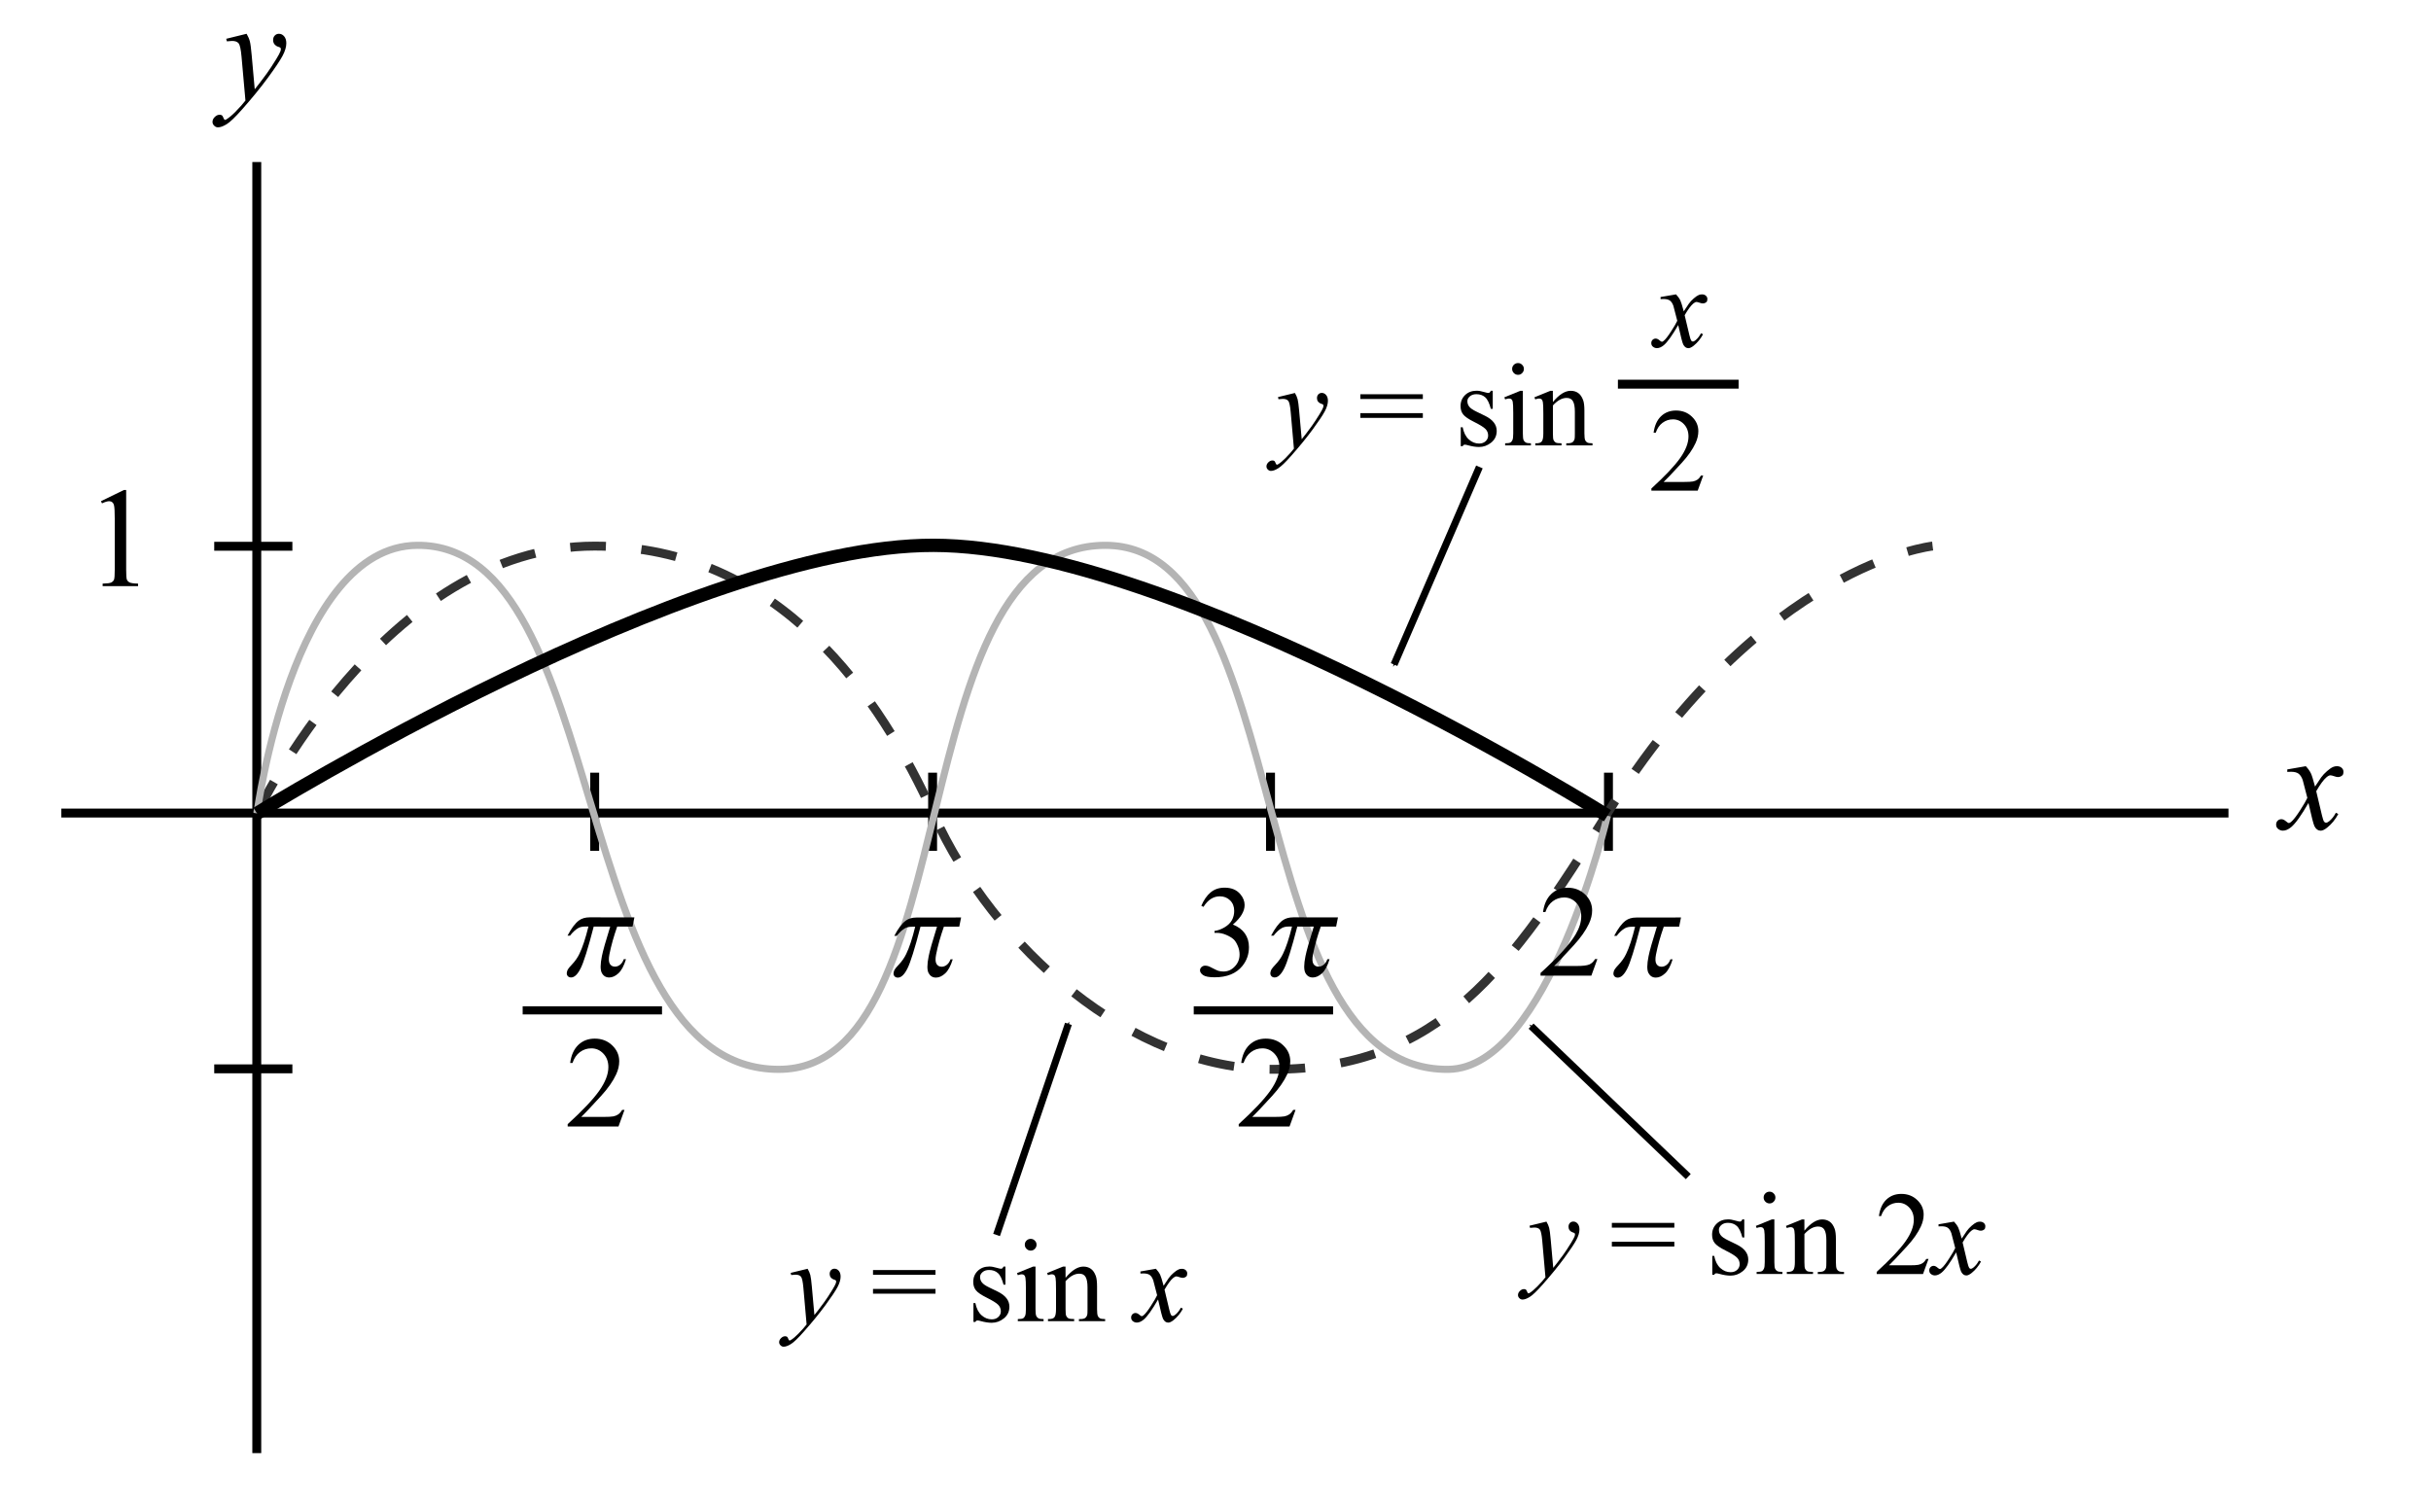 <?xml version="1.0" encoding="UTF-8" standalone="no"?>
<!-- Created with Inkscape (http://www.inkscape.org/) -->

<svg
   xmlns:dc="http://purl.org/dc/elements/1.1/"
   xmlns:cc="http://creativecommons.org/ns#"
   xmlns:rdf="http://www.w3.org/1999/02/22-rdf-syntax-ns#"
   xmlns:svg="http://www.w3.org/2000/svg"
   xmlns="http://www.w3.org/2000/svg"
   xmlns:sodipodi="http://sodipodi.sourceforge.net/DTD/sodipodi-0.dtd"
   xmlns:inkscape="http://www.inkscape.org/namespaces/inkscape"
   width="72.33mm"
   height="45mm"
   viewBox="0 0 72.33 45"
   version="1.1"
   id="svg8"
   inkscape:version="0.92.2 (5c3e80d, 2017-08-06)"
   sodipodi:docname="2UA-HSC-2018-10mc-ans1.svg">
  <sodipodi:namedview
     id="base"
     pagecolor="#ffffff"
     bordercolor="#666666"
     borderopacity="1.0"
     inkscape:pageopacity="0.0"
     inkscape:pageshadow="2"
     inkscape:zoom="1.979899"
     inkscape:cx="112.85976"
     inkscape:cy="102.70833"
     inkscape:document-units="mm"
     inkscape:current-layer="layer1"
     showgrid="false"
     inkscape:window-width="1366"
     inkscape:window-height="706"
     inkscape:window-x="-8"
     inkscape:window-y="-8"
     inkscape:window-maximized="1"
     showguides="true"
     inkscape:guide-bbox="true" />
  <defs
     id="defs2">
    <marker
       inkscape:stockid="Arrow1Mend"
       orient="auto"
       refY="0"
       refX="0"
       id="marker2161"
       style="overflow:visible"
       inkscape:isstock="true">
      <path
         id="path2159"
         d="M 0,0 5,-5 -12.5,0 5,5 Z"
         style="fill:#000000;fill-opacity:1;fill-rule:evenodd;stroke:#000000;stroke-width:1pt;stroke-opacity:1"
         transform="matrix(-0.4,0,0,-0.4,-4,0)"
         inkscape:connector-curvature="0" />
    </marker>
    <marker
       inkscape:isstock="true"
       style="overflow:visible"
       id="marker2065"
       refX="0"
       refY="0"
       orient="auto"
       inkscape:stockid="Arrow1Mend"
       inkscape:collect="always">
      <path
         transform="matrix(-0.4,0,0,-0.4,-4,0)"
         style="fill:#000000;fill-opacity:1;fill-rule:evenodd;stroke:#000000;stroke-width:1pt;stroke-opacity:1"
         d="M 0,0 5,-5 -12.5,0 5,5 Z"
         id="path2063"
         inkscape:connector-curvature="0" />
    </marker>
    <marker
       inkscape:stockid="Arrow1Mend"
       orient="auto"
       refY="0"
       refX="0"
       id="marker1991"
       style="overflow:visible"
       inkscape:isstock="true"
       inkscape:collect="always">
      <path
         id="path1989"
         d="M 0,0 5,-5 -12.5,0 5,5 Z"
         style="fill:#000000;fill-opacity:1;fill-rule:evenodd;stroke:#000000;stroke-width:1pt;stroke-opacity:1"
         transform="matrix(-0.4,0,0,-0.4,-4,0)"
         inkscape:connector-curvature="0" />
    </marker>
    <marker
       inkscape:stockid="Arrow1Mend"
       orient="auto"
       refY="0"
       refX="0"
       id="marker1935"
       style="overflow:visible"
       inkscape:isstock="true">
      <path
         id="path1933"
         d="M 0,0 5,-5 -12.5,0 5,5 Z"
         style="fill:#000000;fill-opacity:1;fill-rule:evenodd;stroke:#000000;stroke-width:1pt;stroke-opacity:1"
         transform="matrix(-0.4,0,0,-0.4,-4,0)"
         inkscape:connector-curvature="0" />
    </marker>
    <marker
       inkscape:isstock="true"
       style="overflow:visible"
       id="marker1893"
       refX="0"
       refY="0"
       orient="auto"
       inkscape:stockid="Arrow1Mend"
       inkscape:collect="always">
      <path
         transform="matrix(-0.4,0,0,-0.4,-4,0)"
         style="fill:#000000;fill-opacity:1;fill-rule:evenodd;stroke:#000000;stroke-width:1pt;stroke-opacity:1"
         d="M 0,0 5,-5 -12.5,0 5,5 Z"
         id="path1891"
         inkscape:connector-curvature="0" />
    </marker>
    <marker
       inkscape:isstock="true"
       style="overflow:visible"
       id="marker1871"
       refX="0"
       refY="0"
       orient="auto"
       inkscape:stockid="Arrow1Mend">
      <path
         transform="matrix(-0.4,0,0,-0.4,-4,0)"
         style="fill:#000000;fill-opacity:1;fill-rule:evenodd;stroke:#000000;stroke-width:1pt;stroke-opacity:1"
         d="M 0,0 5,-5 -12.5,0 5,5 Z"
         id="path1869"
         inkscape:connector-curvature="0" />
    </marker>
    <marker
       inkscape:stockid="Arrow1Mend"
       orient="auto"
       refY="0"
       refX="0"
       id="Arrow1Mend"
       style="overflow:visible"
       inkscape:isstock="true"
       inkscape:collect="always">
      <path
         id="path1596"
         d="M 0,0 5,-5 -12.5,0 5,5 Z"
         style="fill:#000000;fill-opacity:1;fill-rule:evenodd;stroke:#000000;stroke-width:1pt;stroke-opacity:1"
         transform="matrix(-0.4,0,0,-0.4,-4,0)"
         inkscape:connector-curvature="0" />
    </marker>
    <clipPath
       clipPathUnits="userSpaceOnUse"
       id="clipPath1058">
      <rect
         style="opacity:1;fill:#231f20;fill-opacity:0.338;fill-rule:nonzero;stroke:#231f20;stroke-width:0.2;stroke-linecap:round;stroke-linejoin:miter;stroke-miterlimit:4;stroke-dasharray:none;stroke-dashoffset:0;stroke-opacity:1;paint-order:markers stroke fill"
         id="rect1060"
         width="73.533"
         height="44.634"
         x="9.236"
         y="52.417" />
    </clipPath>
  </defs>
  <g
     id="layer1"
     inkscape:groupmode="layer"
     inkscape:label="Layer 1"
     transform="translate(-10.439,-52.051)">
    <g
       id="g2441"
       clip-path="url(#clipPath1058)">
      <path
         inkscape:connector-curvature="0"
         id="path54"
         d="M 18.079,12.422 V 50.838"
         style="fill:none;stroke:#000000;stroke-width:0.265;stroke-linecap:butt;stroke-linejoin:miter;stroke-miterlimit:4;stroke-dasharray:none;stroke-opacity:1" />
      <path
         style="fill:none;stroke:#000000;stroke-width:0.265;stroke-linecap:butt;stroke-linejoin:miter;stroke-miterlimit:4;stroke-dasharray:none;stroke-opacity:1"
         d="M 12.264,31.793 H 76.743"
         id="path56"
         inkscape:connector-curvature="0" />
      <g
         transform="translate(-6.804,-21.923)"
         id="g915">
        <path
           style="fill:none;stroke:#000000;stroke-width:0.265px;stroke-linecap:butt;stroke-linejoin:miter;stroke-opacity:1"
           d="m 34.937,52.515 v 2.325"
           id="path58"
           inkscape:connector-curvature="0" />
        <path
           inkscape:connector-curvature="0"
           id="path60"
           d="M 44.991,52.515 V 54.84"
           style="fill:none;stroke:#000000;stroke-width:0.265px;stroke-linecap:butt;stroke-linejoin:miter;stroke-opacity:1" />
        <path
           style="fill:none;stroke:#000000;stroke-width:0.265px;stroke-linecap:butt;stroke-linejoin:miter;stroke-opacity:1"
           d="M 55.045,52.515 V 54.84"
           id="path62"
           inkscape:connector-curvature="0" />
        <path
           inkscape:connector-curvature="0"
           id="path64"
           d="M 65.1,52.515 V 54.84"
           style="fill:none;stroke:#000000;stroke-width:0.265px;stroke-linecap:butt;stroke-linejoin:miter;stroke-opacity:1" />
      </g>
      <path
         style="fill:none;stroke:#000000;stroke-width:0.265px;stroke-linecap:butt;stroke-linejoin:miter;stroke-opacity:1"
         d="M 19.138,23.855 H 16.813"
         id="path66"
         inkscape:connector-curvature="0" />
      <g
         style="font-style:italic;font-variant:normal;font-weight:normal;font-stretch:normal;font-size:4.233px;line-height:1.25;font-family:Symbol;-inkscape-font-specification:'Symbol Italic';letter-spacing:0px;word-spacing:0px;fill:#000000;fill-opacity:1;stroke:none;stroke-width:0.265"
         id="text887" />
      <g
         id="g1362">
        <g
           id="g948"
           transform="matrix(0.914,0,0,0.914,-3.501,-17.115)">
          <g
             aria-label="p"
             style="font-style:italic;font-variant:normal;font-weight:normal;font-stretch:normal;font-size:4.233px;line-height:1.25;font-family:'Times New Roman';-inkscape-font-specification:'Times New Roman, Italic';letter-spacing:0px;word-spacing:0px;fill:#000000;fill-opacity:1;stroke:none;stroke-width:0.265"
             id="text891">
            <path
               d="m 35.903,56.906 -0.06,0.3 h -0.5 q -0.167,0.473 -0.254,0.907 -0.041,0.213 0.014,0.306 0.056,0.091 0.167,0.091 0.089,0 0.167,-0.062 0.079,-0.062 0.12,-0.18 h 0.072 q -0.099,0.327 -0.248,0.461 -0.147,0.134 -0.298,0.134 -0.161,0 -0.24,-0.147 -0.079,-0.147 0.002,-0.548 0.05,-0.252 0.271,-0.963 h -0.537 q -0.281,1.083 -0.43,1.37 -0.147,0.287 -0.306,0.287 -0.074,0 -0.114,-0.05 -0.039,-0.05 -0.023,-0.124 0.01,-0.054 0.035,-0.093 0.033,-0.054 0.126,-0.151 0.159,-0.167 0.246,-0.351 0.153,-0.314 0.294,-0.889 h -0.095 q -0.151,0 -0.236,0.05 -0.134,0.074 -0.269,0.248 h -0.081 q 0.188,-0.358 0.37,-0.494 0.138,-0.103 0.351,-0.103 z"
               style="font-style:italic;font-variant:normal;font-weight:normal;font-stretch:normal;font-family:Symbol;-inkscape-font-specification:'Symbol Italic';stroke-width:0.265"
               id="path2446"
               inkscape:connector-curvature="0" />
          </g>
          <g
             aria-label="2"
             style="font-style:normal;font-variant:normal;font-weight:normal;font-stretch:normal;font-size:4.233px;line-height:1.25;font-family:'Times New Roman';-inkscape-font-specification:'Times New Roman, ';letter-spacing:0px;word-spacing:0px;fill:#000000;fill-opacity:1;stroke:none;stroke-width:0.265"
             id="text895">
            <path
               d="m 35.581,63.174 -0.196,0.54 h -1.654 v -0.076 q 0.73,-0.666 1.027,-1.087 0.298,-0.422 0.298,-0.771 0,-0.267 -0.163,-0.438 -0.163,-0.172 -0.391,-0.172 -0.207,0 -0.372,0.122 -0.163,0.12 -0.242,0.353 h -0.076 q 0.052,-0.382 0.265,-0.587 0.215,-0.205 0.535,-0.205 0.341,0 0.568,0.219 0.229,0.219 0.229,0.517 0,0.213 -0.099,0.426 -0.153,0.335 -0.496,0.709 -0.515,0.562 -0.643,0.678 h 0.732 q 0.223,0 0.312,-0.017 0.091,-0.017 0.163,-0.066 0.072,-0.052 0.126,-0.145 z"
               style="stroke-width:0.265"
               id="path2449"
               inkscape:connector-curvature="0" />
          </g>
          <path
             inkscape:connector-curvature="0"
             id="path917"
             d="m 32.266,59.933 h 4.536"
             style="fill:none;stroke:#000000;stroke-width:0.265px;stroke-linecap:butt;stroke-linejoin:miter;stroke-opacity:1" />
        </g>
        <g
           aria-label="p"
           style="font-style:italic;font-variant:normal;font-weight:normal;font-stretch:normal;font-size:3.87px;line-height:1.25;font-family:'Times New Roman';-inkscape-font-specification:'Times New Roman, Italic';letter-spacing:0px;word-spacing:0px;fill:#000000;fill-opacity:1;stroke:none;stroke-width:0.242"
           id="text921">
          <path
             d="m 39.035,34.9 -0.055,0.274 h -0.457 q -0.153,0.433 -0.232,0.829 -0.038,0.195 0.013,0.28 0.051,0.083 0.153,0.083 0.081,0 0.153,-0.057 0.072,-0.057 0.11,-0.164 h 0.066 q -0.091,0.299 -0.227,0.421 -0.134,0.123 -0.272,0.123 -0.147,0 -0.219,-0.134 -0.072,-0.134 0.002,-0.501 0.045,-0.231 0.248,-0.88 h -0.491 q -0.257,0.99 -0.393,1.253 -0.134,0.263 -0.28,0.263 -0.068,0 -0.104,-0.045 -0.036,-0.045 -0.021,-0.113 0.009,-0.049 0.032,-0.085 0.03,-0.049 0.115,-0.138 0.145,-0.153 0.225,-0.321 0.14,-0.287 0.268,-0.812 h -0.087 q -0.138,0 -0.215,0.045 -0.123,0.068 -0.246,0.227 h -0.074 q 0.172,-0.327 0.338,-0.452 0.127,-0.094 0.321,-0.094 z"
             style="font-style:italic;font-variant:normal;font-weight:normal;font-stretch:normal;font-family:Symbol;-inkscape-font-specification:'Symbol Italic';stroke-width:0.242"
             id="path2452"
             inkscape:connector-curvature="0" />
        </g>
        <g
           aria-label="2p"
           style="font-style:italic;font-variant:normal;font-weight:normal;font-stretch:normal;font-size:3.87px;line-height:1.25;font-family:'Times New Roman';-inkscape-font-specification:'Times New Roman, Italic';letter-spacing:0px;word-spacing:0px;fill:#000000;fill-opacity:1;stroke:none;stroke-width:0.242"
           id="text933">
          <path
             d="m 57.966,36.138 -0.179,0.493 h -1.512 v -0.079 q 0.78,-0.705 1.043,-1.147 0.168,-0.283 0.168,-0.542 0,-0.244 -0.149,-0.401 -0.149,-0.157 -0.357,-0.157 -0.189,0 -0.34,0.111 -0.149,0.11 -0.221,0.323 h -0.07 q 0.047,-0.35 0.244,-0.537 0.196,-0.187 0.487,-0.187 0.312,0 0.52,0.2 0.21,0.2 0.21,0.476 0,0.193 -0.094,0.393 -0.14,0.302 -0.457,0.648 -0.463,0.506 -0.58,0.612 h 0.669 q 0.276,0 0.378,-0.045 0.104,-0.045 0.172,-0.162 z"
             style="font-style:normal;stroke-width:0.242"
             id="path2455"
             inkscape:connector-curvature="0" />
          <path
             d="m 60.454,34.9 -0.055,0.274 h -0.457 q -0.153,0.433 -0.232,0.829 -0.038,0.195 0.013,0.28 0.051,0.083 0.153,0.083 0.081,0 0.153,-0.057 0.072,-0.057 0.11,-0.164 h 0.066 q -0.091,0.299 -0.227,0.421 -0.134,0.123 -0.272,0.123 -0.147,0 -0.219,-0.134 -0.072,-0.134 0.002,-0.501 0.045,-0.231 0.248,-0.88 h -0.491 q -0.257,0.99 -0.393,1.253 -0.134,0.263 -0.28,0.263 -0.068,0 -0.104,-0.045 -0.036,-0.045 -0.021,-0.113 0.009,-0.049 0.032,-0.085 0.03,-0.049 0.115,-0.138 0.145,-0.153 0.225,-0.321 0.14,-0.287 0.268,-0.812 h -0.087 q -0.138,0 -0.215,0.045 -0.123,0.068 -0.246,0.227 h -0.074 q 0.172,-0.327 0.338,-0.452 0.127,-0.094 0.321,-0.094 z"
             style="font-style:italic;font-variant:normal;font-weight:normal;font-stretch:normal;font-family:Symbol;-inkscape-font-specification:'Symbol Italic';stroke-width:0.242"
             id="path2457"
             inkscape:connector-curvature="0" />
        </g>
        <g
           id="g956"
           transform="matrix(0.914,0,0,0.914,-1.914,-17.115)">
          <g
             aria-label="3p"
             style="font-style:italic;font-variant:normal;font-weight:normal;font-stretch:normal;font-size:4.233px;line-height:1.25;font-family:'Times New Roman';-inkscape-font-specification:'Times New Roman, Italic';letter-spacing:0px;word-spacing:0px;fill:#000000;fill-opacity:1;stroke:none;stroke-width:0.265"
             id="text925">
            <path
               d="m 52.621,56.53 q 0.12,-0.283 0.302,-0.436 0.184,-0.155 0.457,-0.155 0.337,0 0.517,0.219 0.134,0.163 0.134,0.347 0,0.308 -0.382,0.635 0.258,0.101 0.391,0.291 0.132,0.188 0.132,0.444 0,0.349 -0.215,0.614 -0.3,0.368 -0.901,0.368 -0.271,0 -0.374,-0.07 -0.103,-0.072 -0.103,-0.157 0,-0.062 0.05,-0.107 0.05,-0.045 0.118,-0.045 0.05,0 0.103,0.017 0.035,0.01 0.157,0.074 0.124,0.064 0.172,0.079 0.081,0.021 0.165,0.021 0.211,0 0.366,-0.163 0.157,-0.163 0.157,-0.393 0,-0.145 -0.06,-0.281 -0.06,-0.138 -0.126,-0.203 -0.089,-0.083 -0.246,-0.151 -0.155,-0.068 -0.318,-0.068 h -0.066 v -0.062 q 0.163,-0.021 0.327,-0.118 0.165,-0.097 0.24,-0.234 0.074,-0.136 0.074,-0.3 0,-0.213 -0.134,-0.343 -0.132,-0.132 -0.333,-0.132 -0.318,0 -0.533,0.343 z"
               style="font-style:normal"
               id="path2460"
               inkscape:connector-curvature="0" />
            <path
               d="m 57.07,56.906 -0.06,0.3 h -0.5 q -0.167,0.473 -0.254,0.907 -0.041,0.213 0.014,0.306 0.056,0.091 0.167,0.091 0.089,0 0.167,-0.062 0.079,-0.062 0.12,-0.18 h 0.072 q -0.099,0.327 -0.248,0.461 -0.147,0.134 -0.298,0.134 -0.161,0 -0.24,-0.147 -0.079,-0.147 0.002,-0.548 0.05,-0.252 0.271,-0.963 h -0.537 q -0.281,1.083 -0.43,1.37 -0.147,0.287 -0.306,0.287 -0.074,0 -0.114,-0.05 -0.039,-0.05 -0.023,-0.124 0.01,-0.054 0.035,-0.093 0.033,-0.054 0.126,-0.151 0.159,-0.167 0.246,-0.351 0.153,-0.314 0.294,-0.889 h -0.095 q -0.151,0 -0.236,0.05 -0.134,0.074 -0.269,0.248 h -0.081 q 0.188,-0.358 0.37,-0.494 0.138,-0.103 0.351,-0.103 z"
               style="font-style:italic;font-variant:normal;font-weight:normal;font-stretch:normal;font-family:Symbol;-inkscape-font-specification:'Symbol Italic';stroke-width:0.265"
               id="path2462"
               inkscape:connector-curvature="0" />
          </g>
          <g
             aria-label="2"
             style="font-style:normal;font-variant:normal;font-weight:normal;font-stretch:normal;font-size:4.233px;line-height:1.25;font-family:'Times New Roman';-inkscape-font-specification:'Times New Roman, ';letter-spacing:0px;word-spacing:0px;fill:#000000;fill-opacity:1;stroke:none;stroke-width:0.265"
             id="text939">
            <path
               d="m 55.689,63.174 -0.196,0.54 h -1.654 v -0.076 q 0.73,-0.666 1.027,-1.087 0.298,-0.422 0.298,-0.771 0,-0.267 -0.163,-0.438 -0.163,-0.172 -0.391,-0.172 -0.207,0 -0.372,0.122 -0.163,0.12 -0.242,0.353 H 53.92 q 0.052,-0.382 0.265,-0.587 0.215,-0.205 0.535,-0.205 0.341,0 0.568,0.219 0.229,0.219 0.229,0.517 0,0.213 -0.099,0.426 -0.153,0.335 -0.496,0.709 -0.515,0.562 -0.643,0.678 h 0.732 q 0.223,0 0.312,-0.017 0.091,-0.017 0.163,-0.066 0.072,-0.052 0.126,-0.145 z"
               style="stroke-width:0.265"
               id="path2465"
               inkscape:connector-curvature="0" />
          </g>
          <path
             style="fill:none;stroke:#000000;stroke-width:0.265px;stroke-linecap:butt;stroke-linejoin:miter;stroke-opacity:1"
             d="m 52.375,59.933 h 4.536"
             id="path941"
             inkscape:connector-curvature="0" />
        </g>
      </g>
      <path
         style="fill:none;stroke:#000000;stroke-width:0.265;stroke-linecap:butt;stroke-linejoin:miter;stroke-miterlimit:4;stroke-dasharray:none;stroke-opacity:1"
         d="M 18.079,56.872 V 95.288"
         id="path1090"
         inkscape:connector-curvature="0" />
      <path
         inkscape:connector-curvature="0"
         id="path1092"
         d="M 12.264,76.243 H 76.743"
         style="fill:none;stroke:#000000;stroke-width:0.265;stroke-linecap:butt;stroke-linejoin:miter;stroke-miterlimit:4;stroke-dasharray:none;stroke-opacity:1" />
      <g
         id="g1102"
         transform="translate(-6.804,22.527)">
        <path
           inkscape:connector-curvature="0"
           id="path1094"
           d="m 34.937,52.515 v 2.325"
           style="fill:none;stroke:#000000;stroke-width:0.265px;stroke-linecap:butt;stroke-linejoin:miter;stroke-opacity:1" />
        <path
           style="fill:none;stroke:#000000;stroke-width:0.265px;stroke-linecap:butt;stroke-linejoin:miter;stroke-opacity:1"
           d="M 44.991,52.515 V 54.84"
           id="path1096"
           inkscape:connector-curvature="0" />
        <path
           inkscape:connector-curvature="0"
           id="path1098"
           d="M 55.045,52.515 V 54.84"
           style="fill:none;stroke:#000000;stroke-width:0.265px;stroke-linecap:butt;stroke-linejoin:miter;stroke-opacity:1" />
        <path
           style="fill:none;stroke:#000000;stroke-width:0.265px;stroke-linecap:butt;stroke-linejoin:miter;stroke-opacity:1"
           d="M 65.1,52.515 V 54.84"
           id="path1100"
           inkscape:connector-curvature="0" />
      </g>
      <path
         inkscape:connector-curvature="0"
         id="path1104"
         d="M 19.138,68.305 H 16.813"
         style="fill:none;stroke:#000000;stroke-width:0.265px;stroke-linecap:butt;stroke-linejoin:miter;stroke-opacity:1" />
      <path
         inkscape:connector-curvature="0"
         id="path1170"
         d="M 18.079,119.313 V 157.729"
         style="fill:none;stroke:#000000;stroke-width:0.265;stroke-linecap:butt;stroke-linejoin:miter;stroke-miterlimit:4;stroke-dasharray:none;stroke-opacity:1" />
      <path
         style="fill:none;stroke:#000000;stroke-width:0.265;stroke-linecap:butt;stroke-linejoin:miter;stroke-miterlimit:4;stroke-dasharray:none;stroke-opacity:1"
         d="M 12.264,138.685 H 76.743"
         id="path1172"
         inkscape:connector-curvature="0" />
      <g
         transform="translate(-6.804,84.969)"
         id="g1182">
        <path
           style="fill:none;stroke:#000000;stroke-width:0.265px;stroke-linecap:butt;stroke-linejoin:miter;stroke-opacity:1"
           d="m 34.937,52.515 v 2.325"
           id="path1174"
           inkscape:connector-curvature="0" />
        <path
           inkscape:connector-curvature="0"
           id="path1176"
           d="M 44.991,52.515 V 54.84"
           style="fill:none;stroke:#000000;stroke-width:0.265px;stroke-linecap:butt;stroke-linejoin:miter;stroke-opacity:1" />
        <path
           style="fill:none;stroke:#000000;stroke-width:0.265px;stroke-linecap:butt;stroke-linejoin:miter;stroke-opacity:1"
           d="M 55.045,52.515 V 54.84"
           id="path1178"
           inkscape:connector-curvature="0" />
        <path
           inkscape:connector-curvature="0"
           id="path1180"
           d="M 65.1,52.515 V 54.84"
           style="fill:none;stroke:#000000;stroke-width:0.265px;stroke-linecap:butt;stroke-linejoin:miter;stroke-opacity:1" />
      </g>
      <path
         style="fill:none;stroke:#000000;stroke-width:0.265px;stroke-linecap:butt;stroke-linejoin:miter;stroke-opacity:1"
         d="M 19.138,130.747 H 16.813"
         id="path1184"
         inkscape:connector-curvature="0" />
      <path
         inkscape:connector-curvature="0"
         id="path1224"
         d="M 12.473,38.275 74.272,22.967"
         style="fill:none;stroke:#000000;stroke-width:0.397;stroke-linecap:butt;stroke-linejoin:miter;stroke-miterlimit:4;stroke-dasharray:none;stroke-opacity:1" />
      <path
         inkscape:connector-curvature="0"
         id="path1228"
         d="M 19.138,39.404 H 16.813"
         style="fill:none;stroke:#000000;stroke-width:0.265px;stroke-linecap:butt;stroke-linejoin:miter;stroke-opacity:1" />
      <path
         sodipodi:nodetypes="ccccc"
         inkscape:connector-curvature="0"
         id="path1248"
         d="m 18.057,23.851 c 6.098,0 3.975,15.568 10.073,15.568 6.198,0 4.033,-15.568 10.089,-15.568 4.639,0 4.836,15.568 10.089,15.568 5.208,0 4.558,-15.568 9.956,-15.568"
         style="fill:none;stroke:#b4b4b4;stroke-width:0.212;stroke-linecap:butt;stroke-linejoin:miter;stroke-miterlimit:4;stroke-dasharray:none;stroke-opacity:1" />
      <path
         sodipodi:nodetypes="cssssc"
         inkscape:connector-curvature="0"
         id="path1252"
         d="m 18.084,31.802 c 0,0 3.791,-7.952 10.046,-7.952 5.518,0 8.516,4.513 10.089,7.987 1.797,3.968 5.883,7.581 10.089,7.581 4.982,0 7.068,-2.993 9.956,-7.617 4.634,-7.42 9.676,-7.952 9.676,-7.952"
         style="fill:none;stroke:#323232;stroke-width:0.265;stroke-linecap:butt;stroke-linejoin:miter;stroke-miterlimit:4;stroke-dasharray:1.06, 1.06;stroke-dashoffset:0;stroke-opacity:1" />
      <path
         style="fill:none;stroke:#323232;stroke-width:0.265;stroke-linecap:butt;stroke-linejoin:miter;stroke-miterlimit:4;stroke-dasharray:1.06, 1.06;stroke-dashoffset:0;stroke-opacity:1"
         d="m 18.084,76.252 c 0,0 3.791,-7.952 10.046,-7.952 5.518,0 8.516,4.513 10.089,7.987 1.797,3.968 5.883,7.581 10.089,7.581 4.982,0 7.068,-2.993 9.956,-7.617 4.634,-7.42 9.676,-7.952 9.676,-7.952"
         id="path1254"
         inkscape:connector-curvature="0"
         sodipodi:nodetypes="cssssc" />
      <path
         style="fill:none;stroke:#000000;stroke-width:0.265px;stroke-linecap:butt;stroke-linejoin:miter;stroke-opacity:1"
         d="M 19.138,83.854 H 16.813"
         id="path1284"
         inkscape:connector-curvature="0" />
      <path
         sodipodi:nodetypes="cssssc"
         inkscape:connector-curvature="0"
         id="path1300"
         d="m 18.084,76.252 c 0,0 1.054,-7.947 4.768,-7.975 5.815,-0.044 4.443,15.592 10.758,15.592 5.638,2e-6 3.593,-15.592 9.716,-15.592 5.702,2e-6 3.994,15.651 10.205,15.592 2.969,-0.029 4.734,-7.546 4.734,-7.546"
         style="fill:none;stroke:#b4b4b4;stroke-width:0.212;stroke-linecap:butt;stroke-linejoin:miter;stroke-miterlimit:4;stroke-dasharray:none;stroke-opacity:1" />
      <path
         sodipodi:nodetypes="czc"
         inkscape:connector-curvature="0"
         id="path1304"
         d="m 18.084,76.252 c 0,0 12.926,-7.992 20.136,-7.975 7.21,0.016 20.045,8.045 20.045,8.045"
         style="fill:none;stroke:#000000;stroke-width:0.397;stroke-linecap:butt;stroke-linejoin:miter;stroke-miterlimit:4;stroke-dasharray:none;stroke-opacity:1" />
      <path
         inkscape:connector-curvature="0"
         id="path1336"
         d="M 19.138,146.296 H 16.813"
         style="fill:none;stroke:#000000;stroke-width:0.265px;stroke-linecap:butt;stroke-linejoin:miter;stroke-opacity:1" />
      <path
         style="fill:none;stroke:#b4b4b4;stroke-width:0.212;stroke-linecap:butt;stroke-linejoin:miter;stroke-miterlimit:4;stroke-dasharray:none;stroke-opacity:1"
         d="m 18.057,130.742 c 6.098,0 3.975,15.569 10.073,15.569 6.198,0 4.033,-15.569 10.089,-15.569 4.639,0 4.836,15.569 10.089,15.569 5.208,0 4.558,-15.569 9.956,-15.569"
         id="path1338"
         inkscape:connector-curvature="0"
         sodipodi:nodetypes="ccccc" />
      <path
         sodipodi:nodetypes="csssc"
         inkscape:connector-curvature="0"
         id="path1340"
         d="m 18.057,130.742 c 0,0 5.161,3.282 10.081,7.77 3.181,2.901 5.838,7.775 10.081,7.77 4.226,-0.005 6.303,-3.813 10.023,-7.766 4.197,-4.461 10.023,-7.766 10.023,-7.766"
         style="fill:none;stroke:#000000;stroke-width:0.265;stroke-linecap:butt;stroke-linejoin:miter;stroke-miterlimit:4;stroke-dasharray:1.06, 1.06;stroke-dashoffset:0;stroke-opacity:1" />
      <path
         sodipodi:nodetypes="ccc"
         inkscape:connector-curvature="0"
         id="path1342"
         d="m 18.057,130.742 c 7.837,0.007 14.071,3.443 20.104,7.77 4.363,4.194 11.946,7.978 20.104,7.77"
         style="fill:none;stroke:#000000;stroke-width:0.397;stroke-linecap:butt;stroke-linejoin:miter;stroke-miterlimit:4;stroke-dasharray:none;stroke-opacity:1" />
      <g
         transform="translate(0,44.45)"
         id="g1400">
        <g
           transform="matrix(0.914,0,0,0.914,-3.501,-17.115)"
           id="g1374">
          <g
             aria-label="p"
             style="font-style:italic;font-variant:normal;font-weight:normal;font-stretch:normal;font-size:4.233px;line-height:1.25;font-family:'Times New Roman';-inkscape-font-specification:'Times New Roman, Italic';letter-spacing:0px;word-spacing:0px;fill:#000000;fill-opacity:1;stroke:none;stroke-width:0.265"
             id="text1366">
            <path
               d="m 35.903,56.906 -0.06,0.3 h -0.5 q -0.167,0.473 -0.254,0.907 -0.041,0.213 0.014,0.306 0.056,0.091 0.167,0.091 0.089,0 0.167,-0.062 0.079,-0.062 0.12,-0.18 h 0.072 q -0.099,0.327 -0.248,0.461 -0.147,0.134 -0.298,0.134 -0.161,0 -0.24,-0.147 -0.079,-0.147 0.002,-0.548 0.05,-0.252 0.271,-0.963 h -0.537 q -0.281,1.083 -0.43,1.37 -0.147,0.287 -0.306,0.287 -0.074,0 -0.114,-0.05 -0.039,-0.05 -0.023,-0.124 0.01,-0.054 0.035,-0.093 0.033,-0.054 0.126,-0.151 0.159,-0.167 0.246,-0.351 0.153,-0.314 0.294,-0.889 h -0.095 q -0.151,0 -0.236,0.05 -0.134,0.074 -0.269,0.248 h -0.081 q 0.188,-0.358 0.37,-0.494 0.138,-0.103 0.351,-0.103 z"
               style="font-style:italic;font-variant:normal;font-weight:normal;font-stretch:normal;font-family:Symbol;-inkscape-font-specification:'Symbol Italic';stroke-width:0.265"
               id="path2468"
               inkscape:connector-curvature="0" />
          </g>
          <g
             aria-label="2"
             style="font-style:normal;font-variant:normal;font-weight:normal;font-stretch:normal;font-size:4.233px;line-height:1.25;font-family:'Times New Roman';-inkscape-font-specification:'Times New Roman, ';letter-spacing:0px;word-spacing:0px;fill:#000000;fill-opacity:1;stroke:none;stroke-width:0.265"
             id="text1370">
            <path
               d="m 35.581,63.174 -0.196,0.54 h -1.654 v -0.076 q 0.73,-0.666 1.027,-1.087 0.298,-0.422 0.298,-0.771 0,-0.267 -0.163,-0.438 -0.163,-0.172 -0.391,-0.172 -0.207,0 -0.372,0.122 -0.163,0.12 -0.242,0.353 h -0.076 q 0.052,-0.382 0.265,-0.587 0.215,-0.205 0.535,-0.205 0.341,0 0.568,0.219 0.229,0.219 0.229,0.517 0,0.213 -0.099,0.426 -0.153,0.335 -0.496,0.709 -0.515,0.562 -0.643,0.678 h 0.732 q 0.223,0 0.312,-0.017 0.091,-0.017 0.163,-0.066 0.072,-0.052 0.126,-0.145 z"
               style="stroke-width:0.265"
               id="path2471"
               inkscape:connector-curvature="0" />
          </g>
          <path
             style="fill:none;stroke:#000000;stroke-width:0.265px;stroke-linecap:butt;stroke-linejoin:miter;stroke-opacity:1"
             d="m 32.266,59.933 h 4.536"
             id="path1372"
             inkscape:connector-curvature="0" />
        </g>
        <g
           aria-label="p"
           style="font-style:italic;font-variant:normal;font-weight:normal;font-stretch:normal;font-size:3.87px;line-height:1.25;font-family:'Times New Roman';-inkscape-font-specification:'Times New Roman, Italic';letter-spacing:0px;word-spacing:0px;fill:#000000;fill-opacity:1;stroke:none;stroke-width:0.242"
           id="text1378">
          <path
             d="m 39.035,34.9 -0.055,0.274 h -0.457 q -0.153,0.433 -0.232,0.829 -0.038,0.195 0.013,0.28 0.051,0.083 0.153,0.083 0.081,0 0.153,-0.057 0.072,-0.057 0.11,-0.164 h 0.066 q -0.091,0.299 -0.227,0.421 -0.134,0.123 -0.272,0.123 -0.147,0 -0.219,-0.134 -0.072,-0.134 0.002,-0.501 0.045,-0.231 0.248,-0.88 h -0.491 q -0.257,0.99 -0.393,1.253 -0.134,0.263 -0.28,0.263 -0.068,0 -0.104,-0.045 -0.036,-0.045 -0.021,-0.113 0.009,-0.049 0.032,-0.085 0.03,-0.049 0.115,-0.138 0.145,-0.153 0.225,-0.321 0.14,-0.287 0.268,-0.812 h -0.087 q -0.138,0 -0.215,0.045 -0.123,0.068 -0.246,0.227 h -0.074 q 0.172,-0.327 0.338,-0.452 0.127,-0.094 0.321,-0.094 z"
             style="font-style:italic;font-variant:normal;font-weight:normal;font-stretch:normal;font-family:Symbol;-inkscape-font-specification:'Symbol Italic';stroke-width:0.242"
             id="path2474"
             inkscape:connector-curvature="0" />
        </g>
        <g
           aria-label="2p"
           style="font-style:italic;font-variant:normal;font-weight:normal;font-stretch:normal;font-size:3.87px;line-height:1.25;font-family:'Times New Roman';-inkscape-font-specification:'Times New Roman, Italic';letter-spacing:0px;word-spacing:0px;fill:#000000;fill-opacity:1;stroke:none;stroke-width:0.242"
           id="text1384">
          <path
             d="m 57.966,36.138 -0.179,0.493 h -1.512 v -0.079 q 0.78,-0.705 1.043,-1.147 0.168,-0.283 0.168,-0.542 0,-0.244 -0.149,-0.401 -0.149,-0.157 -0.357,-0.157 -0.189,0 -0.34,0.111 -0.149,0.11 -0.221,0.323 h -0.07 q 0.047,-0.35 0.244,-0.537 0.196,-0.187 0.487,-0.187 0.312,0 0.52,0.2 0.21,0.2 0.21,0.476 0,0.193 -0.094,0.393 -0.14,0.302 -0.457,0.648 -0.463,0.506 -0.58,0.612 h 0.669 q 0.276,0 0.378,-0.045 0.104,-0.045 0.172,-0.162 z"
             style="font-style:normal;stroke-width:0.242"
             id="path2477"
             inkscape:connector-curvature="0" />
          <path
             d="m 60.454,34.9 -0.055,0.274 h -0.457 q -0.153,0.433 -0.232,0.829 -0.038,0.195 0.013,0.28 0.051,0.083 0.153,0.083 0.081,0 0.153,-0.057 0.072,-0.057 0.11,-0.164 h 0.066 q -0.091,0.299 -0.227,0.421 -0.134,0.123 -0.272,0.123 -0.147,0 -0.219,-0.134 -0.072,-0.134 0.002,-0.501 0.045,-0.231 0.248,-0.88 h -0.491 q -0.257,0.99 -0.393,1.253 -0.134,0.263 -0.28,0.263 -0.068,0 -0.104,-0.045 -0.036,-0.045 -0.021,-0.113 0.009,-0.049 0.032,-0.085 0.03,-0.049 0.115,-0.138 0.145,-0.153 0.225,-0.321 0.14,-0.287 0.268,-0.812 h -0.087 q -0.138,0 -0.215,0.045 -0.123,0.068 -0.246,0.227 h -0.074 q 0.172,-0.327 0.338,-0.452 0.127,-0.094 0.321,-0.094 z"
             style="font-style:italic;font-variant:normal;font-weight:normal;font-stretch:normal;font-family:Symbol;-inkscape-font-specification:'Symbol Italic';stroke-width:0.242"
             id="path2479"
             inkscape:connector-curvature="0" />
        </g>
        <g
           transform="matrix(0.914,0,0,0.914,-1.914,-17.115)"
           id="g1398">
          <g
             aria-label="3p"
             style="font-style:italic;font-variant:normal;font-weight:normal;font-stretch:normal;font-size:4.233px;line-height:1.25;font-family:'Times New Roman';-inkscape-font-specification:'Times New Roman, Italic';letter-spacing:0px;word-spacing:0px;fill:#000000;fill-opacity:1;stroke:none;stroke-width:0.265"
             id="text1390">
            <path
               d="m 52.621,56.53 q 0.12,-0.283 0.302,-0.436 0.184,-0.155 0.457,-0.155 0.337,0 0.517,0.219 0.134,0.163 0.134,0.347 0,0.308 -0.382,0.635 0.258,0.101 0.391,0.291 0.132,0.188 0.132,0.444 0,0.349 -0.215,0.614 -0.3,0.368 -0.901,0.368 -0.271,0 -0.374,-0.07 -0.103,-0.072 -0.103,-0.157 0,-0.062 0.05,-0.107 0.05,-0.045 0.118,-0.045 0.05,0 0.103,0.017 0.035,0.01 0.157,0.074 0.124,0.064 0.172,0.079 0.081,0.021 0.165,0.021 0.211,0 0.366,-0.163 0.157,-0.163 0.157,-0.393 0,-0.145 -0.06,-0.281 -0.06,-0.138 -0.126,-0.203 -0.089,-0.083 -0.246,-0.151 -0.155,-0.068 -0.318,-0.068 h -0.066 v -0.062 q 0.163,-0.021 0.327,-0.118 0.165,-0.097 0.24,-0.234 0.074,-0.136 0.074,-0.3 0,-0.213 -0.134,-0.343 -0.132,-0.132 -0.333,-0.132 -0.318,0 -0.533,0.343 z"
               style="font-style:normal"
               id="path2482"
               inkscape:connector-curvature="0" />
            <path
               d="m 57.07,56.906 -0.06,0.3 h -0.5 q -0.167,0.473 -0.254,0.907 -0.041,0.213 0.014,0.306 0.056,0.091 0.167,0.091 0.089,0 0.167,-0.062 0.079,-0.062 0.12,-0.18 h 0.072 q -0.099,0.327 -0.248,0.461 -0.147,0.134 -0.298,0.134 -0.161,0 -0.24,-0.147 -0.079,-0.147 0.002,-0.548 0.05,-0.252 0.271,-0.963 h -0.537 q -0.281,1.083 -0.43,1.37 -0.147,0.287 -0.306,0.287 -0.074,0 -0.114,-0.05 -0.039,-0.05 -0.023,-0.124 0.01,-0.054 0.035,-0.093 0.033,-0.054 0.126,-0.151 0.159,-0.167 0.246,-0.351 0.153,-0.314 0.294,-0.889 h -0.095 q -0.151,0 -0.236,0.05 -0.134,0.074 -0.269,0.248 h -0.081 q 0.188,-0.358 0.37,-0.494 0.138,-0.103 0.351,-0.103 z"
               style="font-style:italic;font-variant:normal;font-weight:normal;font-stretch:normal;font-family:Symbol;-inkscape-font-specification:'Symbol Italic';stroke-width:0.265"
               id="path2484"
               inkscape:connector-curvature="0" />
          </g>
          <g
             aria-label="2"
             style="font-style:normal;font-variant:normal;font-weight:normal;font-stretch:normal;font-size:4.233px;line-height:1.25;font-family:'Times New Roman';-inkscape-font-specification:'Times New Roman, ';letter-spacing:0px;word-spacing:0px;fill:#000000;fill-opacity:1;stroke:none;stroke-width:0.265"
             id="text1394">
            <path
               d="m 55.689,63.174 -0.196,0.54 h -1.654 v -0.076 q 0.73,-0.666 1.027,-1.087 0.298,-0.422 0.298,-0.771 0,-0.267 -0.163,-0.438 -0.163,-0.172 -0.391,-0.172 -0.207,0 -0.372,0.122 -0.163,0.12 -0.242,0.353 H 53.92 q 0.052,-0.382 0.265,-0.587 0.215,-0.205 0.535,-0.205 0.341,0 0.568,0.219 0.229,0.219 0.229,0.517 0,0.213 -0.099,0.426 -0.153,0.335 -0.496,0.709 -0.515,0.562 -0.643,0.678 h 0.732 q 0.223,0 0.312,-0.017 0.091,-0.017 0.163,-0.066 0.072,-0.052 0.126,-0.145 z"
               style="stroke-width:0.265"
               id="path2487"
               inkscape:connector-curvature="0" />
          </g>
          <path
             inkscape:connector-curvature="0"
             id="path1396"
             d="m 52.375,59.933 h 4.536"
             style="fill:none;stroke:#000000;stroke-width:0.265px;stroke-linecap:butt;stroke-linejoin:miter;stroke-opacity:1" />
        </g>
      </g>
      <g
         id="g1438"
         transform="translate(0,107.421)">
        <g
           id="g1412"
           transform="matrix(0.914,0,0,0.914,-3.501,-17.115)">
          <g
             aria-label="p"
             style="font-style:italic;font-variant:normal;font-weight:normal;font-stretch:normal;font-size:4.233px;line-height:1.25;font-family:'Times New Roman';-inkscape-font-specification:'Times New Roman, Italic';letter-spacing:0px;word-spacing:0px;fill:#000000;fill-opacity:1;stroke:none;stroke-width:0.265"
             id="text1404">
            <path
               d="m 35.903,56.906 -0.06,0.3 h -0.5 q -0.167,0.473 -0.254,0.907 -0.041,0.213 0.014,0.306 0.056,0.091 0.167,0.091 0.089,0 0.167,-0.062 0.079,-0.062 0.12,-0.18 h 0.072 q -0.099,0.327 -0.248,0.461 -0.147,0.134 -0.298,0.134 -0.161,0 -0.24,-0.147 -0.079,-0.147 0.002,-0.548 0.05,-0.252 0.271,-0.963 h -0.537 q -0.281,1.083 -0.43,1.37 -0.147,0.287 -0.306,0.287 -0.074,0 -0.114,-0.05 -0.039,-0.05 -0.023,-0.124 0.01,-0.054 0.035,-0.093 0.033,-0.054 0.126,-0.151 0.159,-0.167 0.246,-0.351 0.153,-0.314 0.294,-0.889 h -0.095 q -0.151,0 -0.236,0.05 -0.134,0.074 -0.269,0.248 h -0.081 q 0.188,-0.358 0.37,-0.494 0.138,-0.103 0.351,-0.103 z"
               style="font-style:italic;font-variant:normal;font-weight:normal;font-stretch:normal;font-family:Symbol;-inkscape-font-specification:'Symbol Italic';stroke-width:0.265"
               id="path2490"
               inkscape:connector-curvature="0" />
          </g>
          <g
             aria-label="2"
             style="font-style:normal;font-variant:normal;font-weight:normal;font-stretch:normal;font-size:4.233px;line-height:1.25;font-family:'Times New Roman';-inkscape-font-specification:'Times New Roman, ';letter-spacing:0px;word-spacing:0px;fill:#000000;fill-opacity:1;stroke:none;stroke-width:0.265"
             id="text1408">
            <path
               d="m 35.581,63.174 -0.196,0.54 h -1.654 v -0.076 q 0.73,-0.666 1.027,-1.087 0.298,-0.422 0.298,-0.771 0,-0.267 -0.163,-0.438 -0.163,-0.172 -0.391,-0.172 -0.207,0 -0.372,0.122 -0.163,0.12 -0.242,0.353 h -0.076 q 0.052,-0.382 0.265,-0.587 0.215,-0.205 0.535,-0.205 0.341,0 0.568,0.219 0.229,0.219 0.229,0.517 0,0.213 -0.099,0.426 -0.153,0.335 -0.496,0.709 -0.515,0.562 -0.643,0.678 h 0.732 q 0.223,0 0.312,-0.017 0.091,-0.017 0.163,-0.066 0.072,-0.052 0.126,-0.145 z"
               style="stroke-width:0.265"
               id="path2493"
               inkscape:connector-curvature="0" />
          </g>
          <path
             inkscape:connector-curvature="0"
             id="path1410"
             d="m 32.266,59.933 h 4.536"
             style="fill:none;stroke:#000000;stroke-width:0.265px;stroke-linecap:butt;stroke-linejoin:miter;stroke-opacity:1" />
        </g>
        <g
           aria-label="p"
           style="font-style:italic;font-variant:normal;font-weight:normal;font-stretch:normal;font-size:3.87px;line-height:1.25;font-family:'Times New Roman';-inkscape-font-specification:'Times New Roman, Italic';letter-spacing:0px;word-spacing:0px;fill:#000000;fill-opacity:1;stroke:none;stroke-width:0.242"
           id="text1416">
          <path
             d="m 39.035,34.9 -0.055,0.274 h -0.457 q -0.153,0.433 -0.232,0.829 -0.038,0.195 0.013,0.28 0.051,0.083 0.153,0.083 0.081,0 0.153,-0.057 0.072,-0.057 0.11,-0.164 h 0.066 q -0.091,0.299 -0.227,0.421 -0.134,0.123 -0.272,0.123 -0.147,0 -0.219,-0.134 -0.072,-0.134 0.002,-0.501 0.045,-0.231 0.248,-0.88 h -0.491 q -0.257,0.99 -0.393,1.253 -0.134,0.263 -0.28,0.263 -0.068,0 -0.104,-0.045 -0.036,-0.045 -0.021,-0.113 0.009,-0.049 0.032,-0.085 0.03,-0.049 0.115,-0.138 0.145,-0.153 0.225,-0.321 0.14,-0.287 0.268,-0.812 h -0.087 q -0.138,0 -0.215,0.045 -0.123,0.068 -0.246,0.227 h -0.074 q 0.172,-0.327 0.338,-0.452 0.127,-0.094 0.321,-0.094 z"
             style="font-style:italic;font-variant:normal;font-weight:normal;font-stretch:normal;font-family:Symbol;-inkscape-font-specification:'Symbol Italic';stroke-width:0.242"
             id="path2496"
             inkscape:connector-curvature="0" />
        </g>
        <g
           aria-label="2p"
           style="font-style:italic;font-variant:normal;font-weight:normal;font-stretch:normal;font-size:3.87px;line-height:1.25;font-family:'Times New Roman';-inkscape-font-specification:'Times New Roman, Italic';letter-spacing:0px;word-spacing:0px;fill:#000000;fill-opacity:1;stroke:none;stroke-width:0.242"
           id="text1422">
          <path
             d="m 57.966,36.138 -0.179,0.493 h -1.512 v -0.079 q 0.78,-0.705 1.043,-1.147 0.168,-0.283 0.168,-0.542 0,-0.244 -0.149,-0.401 -0.149,-0.157 -0.357,-0.157 -0.189,0 -0.34,0.111 -0.149,0.11 -0.221,0.323 h -0.07 q 0.047,-0.35 0.244,-0.537 0.196,-0.187 0.487,-0.187 0.312,0 0.52,0.2 0.21,0.2 0.21,0.476 0,0.193 -0.094,0.393 -0.14,0.302 -0.457,0.648 -0.463,0.506 -0.58,0.612 h 0.669 q 0.276,0 0.378,-0.045 0.104,-0.045 0.172,-0.162 z"
             style="font-style:normal;stroke-width:0.242"
             id="path2499"
             inkscape:connector-curvature="0" />
          <path
             d="m 60.454,34.9 -0.055,0.274 h -0.457 q -0.153,0.433 -0.232,0.829 -0.038,0.195 0.013,0.28 0.051,0.083 0.153,0.083 0.081,0 0.153,-0.057 0.072,-0.057 0.11,-0.164 h 0.066 q -0.091,0.299 -0.227,0.421 -0.134,0.123 -0.272,0.123 -0.147,0 -0.219,-0.134 -0.072,-0.134 0.002,-0.501 0.045,-0.231 0.248,-0.88 h -0.491 q -0.257,0.99 -0.393,1.253 -0.134,0.263 -0.28,0.263 -0.068,0 -0.104,-0.045 -0.036,-0.045 -0.021,-0.113 0.009,-0.049 0.032,-0.085 0.03,-0.049 0.115,-0.138 0.145,-0.153 0.225,-0.321 0.14,-0.287 0.268,-0.812 h -0.087 q -0.138,0 -0.215,0.045 -0.123,0.068 -0.246,0.227 h -0.074 q 0.172,-0.327 0.338,-0.452 0.127,-0.094 0.321,-0.094 z"
             style="font-style:italic;font-variant:normal;font-weight:normal;font-stretch:normal;font-family:Symbol;-inkscape-font-specification:'Symbol Italic';stroke-width:0.242"
             id="path2501"
             inkscape:connector-curvature="0" />
        </g>
        <g
           id="g1436"
           transform="matrix(0.914,0,0,0.914,-1.914,-17.115)">
          <g
             aria-label="3p"
             style="font-style:italic;font-variant:normal;font-weight:normal;font-stretch:normal;font-size:4.233px;line-height:1.25;font-family:'Times New Roman';-inkscape-font-specification:'Times New Roman, Italic';letter-spacing:0px;word-spacing:0px;fill:#000000;fill-opacity:1;stroke:none;stroke-width:0.265"
             id="text1428">
            <path
               d="m 52.621,56.53 q 0.12,-0.283 0.302,-0.436 0.184,-0.155 0.457,-0.155 0.337,0 0.517,0.219 0.134,0.163 0.134,0.347 0,0.308 -0.382,0.635 0.258,0.101 0.391,0.291 0.132,0.188 0.132,0.444 0,0.349 -0.215,0.614 -0.3,0.368 -0.901,0.368 -0.271,0 -0.374,-0.07 -0.103,-0.072 -0.103,-0.157 0,-0.062 0.05,-0.107 0.05,-0.045 0.118,-0.045 0.05,0 0.103,0.017 0.035,0.01 0.157,0.074 0.124,0.064 0.172,0.079 0.081,0.021 0.165,0.021 0.211,0 0.366,-0.163 0.157,-0.163 0.157,-0.393 0,-0.145 -0.06,-0.281 -0.06,-0.138 -0.126,-0.203 -0.089,-0.083 -0.246,-0.151 -0.155,-0.068 -0.318,-0.068 h -0.066 v -0.062 q 0.163,-0.021 0.327,-0.118 0.165,-0.097 0.24,-0.234 0.074,-0.136 0.074,-0.3 0,-0.213 -0.134,-0.343 -0.132,-0.132 -0.333,-0.132 -0.318,0 -0.533,0.343 z"
               style="font-style:normal"
               id="path2504"
               inkscape:connector-curvature="0" />
            <path
               d="m 57.07,56.906 -0.06,0.3 h -0.5 q -0.167,0.473 -0.254,0.907 -0.041,0.213 0.014,0.306 0.056,0.091 0.167,0.091 0.089,0 0.167,-0.062 0.079,-0.062 0.12,-0.18 h 0.072 q -0.099,0.327 -0.248,0.461 -0.147,0.134 -0.298,0.134 -0.161,0 -0.24,-0.147 -0.079,-0.147 0.002,-0.548 0.05,-0.252 0.271,-0.963 h -0.537 q -0.281,1.083 -0.43,1.37 -0.147,0.287 -0.306,0.287 -0.074,0 -0.114,-0.05 -0.039,-0.05 -0.023,-0.124 0.01,-0.054 0.035,-0.093 0.033,-0.054 0.126,-0.151 0.159,-0.167 0.246,-0.351 0.153,-0.314 0.294,-0.889 h -0.095 q -0.151,0 -0.236,0.05 -0.134,0.074 -0.269,0.248 h -0.081 q 0.188,-0.358 0.37,-0.494 0.138,-0.103 0.351,-0.103 z"
               style="font-style:italic;font-variant:normal;font-weight:normal;font-stretch:normal;font-family:Symbol;-inkscape-font-specification:'Symbol Italic';stroke-width:0.265"
               id="path2506"
               inkscape:connector-curvature="0" />
          </g>
          <g
             aria-label="2"
             style="font-style:normal;font-variant:normal;font-weight:normal;font-stretch:normal;font-size:4.233px;line-height:1.25;font-family:'Times New Roman';-inkscape-font-specification:'Times New Roman, ';letter-spacing:0px;word-spacing:0px;fill:#000000;fill-opacity:1;stroke:none;stroke-width:0.265"
             id="text1432">
            <path
               d="m 55.689,63.174 -0.196,0.54 h -1.654 v -0.076 q 0.73,-0.666 1.027,-1.087 0.298,-0.422 0.298,-0.771 0,-0.267 -0.163,-0.438 -0.163,-0.172 -0.391,-0.172 -0.207,0 -0.372,0.122 -0.163,0.12 -0.242,0.353 H 53.92 q 0.052,-0.382 0.265,-0.587 0.215,-0.205 0.535,-0.205 0.341,0 0.568,0.219 0.229,0.219 0.229,0.517 0,0.213 -0.099,0.426 -0.153,0.335 -0.496,0.709 -0.515,0.562 -0.643,0.678 h 0.732 q 0.223,0 0.312,-0.017 0.091,-0.017 0.163,-0.066 0.072,-0.052 0.126,-0.145 z"
               style="stroke-width:0.265"
               id="path2509"
               inkscape:connector-curvature="0" />
          </g>
          <path
             style="fill:none;stroke:#000000;stroke-width:0.265px;stroke-linecap:butt;stroke-linejoin:miter;stroke-opacity:1"
             d="m 52.375,59.933 h 4.536"
             id="path1434"
             inkscape:connector-curvature="0" />
        </g>
      </g>
      <g
         id="g1493">
        <g
           id="g1480">
          <g
             aria-label="x"
             style="font-style:normal;font-variant:normal;font-weight:normal;font-stretch:normal;font-size:4.233px;line-height:1.25;font-family:'Times New Roman';-inkscape-font-specification:'Times New Roman, ';letter-spacing:0px;word-spacing:0px;fill:#000000;fill-opacity:1;stroke:none;stroke-width:0.265"
             id="text1442">
            <path
               d="m 79.044,30.399 q 0.101,0.107 0.153,0.215 0.037,0.074 0.122,0.391 L 79.501,30.732 q 0.072,-0.099 0.176,-0.188 0.103,-0.091 0.182,-0.124 0.05,-0.021 0.11,-0.021 0.089,0 0.141,0.048 0.054,0.048 0.054,0.116 0,0.079 -0.031,0.107 -0.058,0.052 -0.132,0.052 -0.043,0 -0.093,-0.019 -0.097,-0.033 -0.13,-0.033 -0.05,0 -0.118,0.058 -0.128,0.107 -0.306,0.415 l 0.169,0.711 q 0.039,0.163 0.066,0.196 0.027,0.031 0.054,0.031 0.043,0 0.101,-0.048 0.114,-0.095 0.194,-0.248 l 0.072,0.037 q -0.13,0.244 -0.331,0.405 -0.114,0.091 -0.192,0.091 -0.116,0 -0.184,-0.13 -0.043,-0.081 -0.18,-0.695 -0.322,0.56 -0.517,0.721 -0.126,0.103 -0.244,0.103 -0.083,0 -0.151,-0.06 -0.05,-0.045 -0.05,-0.122 0,-0.068 0.045,-0.114 0.045,-0.045 0.112,-0.045 0.066,0 0.141,0.066 0.054,0.048 0.083,0.048 0.025,0 0.064,-0.033 0.097,-0.079 0.265,-0.339 0.167,-0.26 0.219,-0.376 -0.128,-0.502 -0.138,-0.531 -0.048,-0.134 -0.124,-0.19 -0.076,-0.056 -0.225,-0.056 -0.048,0 -0.11,0.004 v -0.074 z"
               style="font-style:italic;stroke-width:0.265"
               id="path2512"
               inkscape:connector-curvature="0" />
          </g>
          <g
             aria-label="y"
             style="font-style:normal;font-variant:normal;font-weight:normal;font-stretch:normal;font-size:4.233px;line-height:1.25;font-family:'Times New Roman';-inkscape-font-specification:'Times New Roman, ';letter-spacing:0px;word-spacing:0px;fill:#000000;fill-opacity:1;stroke:none;stroke-width:0.265"
             id="text1446">
            <path
               d="m 17.776,8.606 q 0.07,0.12 0.097,0.225 0.027,0.103 0.054,0.409 l 0.091,1.017 q 0.124,-0.149 0.36,-0.471 0.114,-0.157 0.281,-0.428 0.101,-0.165 0.124,-0.232 0.012,-0.033 0.012,-0.068 0,-0.023 -0.014,-0.037 -0.014,-0.014 -0.076,-0.033 -0.06,-0.021 -0.101,-0.072 -0.039,-0.054 -0.039,-0.122 0,-0.085 0.05,-0.136 0.05,-0.052 0.124,-0.052 0.091,0 0.155,0.076 0.064,0.074 0.064,0.207 0,0.163 -0.112,0.374 -0.112,0.209 -0.43,0.643 -0.318,0.434 -0.771,0.947 -0.312,0.353 -0.463,0.444 -0.151,0.093 -0.258,0.093 -0.064,0 -0.112,-0.05 -0.05,-0.048 -0.05,-0.112 0,-0.081 0.068,-0.147 0.066,-0.066 0.145,-0.066 0.041,0 0.068,0.019 0.017,0.01 0.037,0.058 0.019,0.05 0.035,0.066 0.01,0.01 0.025,0.01 0.012,0 0.043,-0.021 0.114,-0.07 0.265,-0.223 0.198,-0.203 0.294,-0.331 L 17.625,9.284 q -0.029,-0.325 -0.087,-0.395 -0.058,-0.07 -0.194,-0.07 -0.043,0 -0.155,0.012 l -0.019,-0.076 z"
               style="font-style:italic;stroke-width:0.265"
               id="path2515"
               inkscape:connector-curvature="0" />
          </g>
        </g>
        <g
           aria-label="1"
           style="font-style:normal;font-variant:normal;font-weight:normal;font-stretch:normal;font-size:4.233px;line-height:1.25;font-family:'Times New Roman';-inkscape-font-specification:'Times New Roman, ';letter-spacing:0px;word-spacing:0px;fill:#000000;fill-opacity:1;stroke:none;stroke-width:0.265"
           id="text1484">
          <path
             d="m 13.443,22.514 0.682,-0.333 h 0.068 v 2.367 q 0,0.236 0.019,0.294 0.021,0.058 0.083,0.089 0.062,0.031 0.252,0.035 v 0.076 h -1.054 v -0.076 q 0.198,-0.004 0.256,-0.033 0.058,-0.031 0.081,-0.081 0.023,-0.052 0.023,-0.304 v -1.513 q 0,-0.306 -0.021,-0.393 -0.014,-0.066 -0.054,-0.097 -0.037,-0.031 -0.091,-0.031 -0.076,0 -0.213,0.064 z"
             style="stroke-width:0.265"
             id="path2518"
             inkscape:connector-curvature="0" />
        </g>
      </g>
      <g
         transform="translate(0,44.45)"
         id="g1509">
        <g
           id="g1503">
          <g
             aria-label="x"
             style="font-style:normal;font-variant:normal;font-weight:normal;font-stretch:normal;font-size:4.233px;line-height:1.25;font-family:'Times New Roman';-inkscape-font-specification:'Times New Roman, ';letter-spacing:0px;word-spacing:0px;fill:#000000;fill-opacity:1;stroke:none;stroke-width:0.265"
             id="text1497">
            <path
               d="m 79.044,30.399 q 0.101,0.107 0.153,0.215 0.037,0.074 0.122,0.391 L 79.501,30.732 q 0.072,-0.099 0.176,-0.188 0.103,-0.091 0.182,-0.124 0.05,-0.021 0.11,-0.021 0.089,0 0.141,0.048 0.054,0.048 0.054,0.116 0,0.079 -0.031,0.107 -0.058,0.052 -0.132,0.052 -0.043,0 -0.093,-0.019 -0.097,-0.033 -0.13,-0.033 -0.05,0 -0.118,0.058 -0.128,0.107 -0.306,0.415 l 0.169,0.711 q 0.039,0.163 0.066,0.196 0.027,0.031 0.054,0.031 0.043,0 0.101,-0.048 0.114,-0.095 0.194,-0.248 l 0.072,0.037 q -0.13,0.244 -0.331,0.405 -0.114,0.091 -0.192,0.091 -0.116,0 -0.184,-0.13 -0.043,-0.081 -0.18,-0.695 -0.322,0.56 -0.517,0.721 -0.126,0.103 -0.244,0.103 -0.083,0 -0.151,-0.06 -0.05,-0.045 -0.05,-0.122 0,-0.068 0.045,-0.114 0.045,-0.045 0.112,-0.045 0.066,0 0.141,0.066 0.054,0.048 0.083,0.048 0.025,0 0.064,-0.033 0.097,-0.079 0.265,-0.339 0.167,-0.26 0.219,-0.376 -0.128,-0.502 -0.138,-0.531 -0.048,-0.134 -0.124,-0.19 -0.076,-0.056 -0.225,-0.056 -0.048,0 -0.11,0.004 v -0.074 z"
               style="font-style:italic;stroke-width:0.265"
               id="path2521"
               inkscape:connector-curvature="0" />
          </g>
          <g
             aria-label="y"
             style="font-style:normal;font-variant:normal;font-weight:normal;font-stretch:normal;font-size:4.233px;line-height:1.25;font-family:'Times New Roman';-inkscape-font-specification:'Times New Roman, ';letter-spacing:0px;word-spacing:0px;fill:#000000;fill-opacity:1;stroke:none;stroke-width:0.265"
             id="text1501">
            <path
               d="m 17.776,8.606 q 0.07,0.12 0.097,0.225 0.027,0.103 0.054,0.409 l 0.091,1.017 q 0.124,-0.149 0.36,-0.471 0.114,-0.157 0.281,-0.428 0.101,-0.165 0.124,-0.232 0.012,-0.033 0.012,-0.068 0,-0.023 -0.014,-0.037 -0.014,-0.014 -0.076,-0.033 -0.06,-0.021 -0.101,-0.072 -0.039,-0.054 -0.039,-0.122 0,-0.085 0.05,-0.136 0.05,-0.052 0.124,-0.052 0.091,0 0.155,0.076 0.064,0.074 0.064,0.207 0,0.163 -0.112,0.374 -0.112,0.209 -0.43,0.643 -0.318,0.434 -0.771,0.947 -0.312,0.353 -0.463,0.444 -0.151,0.093 -0.258,0.093 -0.064,0 -0.112,-0.05 -0.05,-0.048 -0.05,-0.112 0,-0.081 0.068,-0.147 0.066,-0.066 0.145,-0.066 0.041,0 0.068,0.019 0.017,0.01 0.037,0.058 0.019,0.05 0.035,0.066 0.01,0.01 0.025,0.01 0.012,0 0.043,-0.021 0.114,-0.07 0.265,-0.223 0.198,-0.203 0.294,-0.331 L 17.625,9.284 q -0.029,-0.325 -0.087,-0.395 -0.058,-0.07 -0.194,-0.07 -0.043,0 -0.155,0.012 l -0.019,-0.076 z"
               style="font-style:italic;stroke-width:0.265"
               id="path2524"
               inkscape:connector-curvature="0" />
          </g>
        </g>
        <g
           aria-label="1"
           style="font-style:normal;font-variant:normal;font-weight:normal;font-stretch:normal;font-size:4.233px;line-height:1.25;font-family:'Times New Roman';-inkscape-font-specification:'Times New Roman, ';letter-spacing:0px;word-spacing:0px;fill:#000000;fill-opacity:1;stroke:none;stroke-width:0.265"
           id="text1507">
          <path
             d="m 13.443,22.514 0.682,-0.333 h 0.068 v 2.367 q 0,0.236 0.019,0.294 0.021,0.058 0.083,0.089 0.062,0.031 0.252,0.035 v 0.076 h -1.054 v -0.076 q 0.198,-0.004 0.256,-0.033 0.058,-0.031 0.081,-0.081 0.023,-0.052 0.023,-0.304 v -1.513 q 0,-0.306 -0.021,-0.393 -0.014,-0.066 -0.054,-0.097 -0.037,-0.031 -0.091,-0.031 -0.076,0 -0.213,0.064 z"
             style="stroke-width:0.265"
             id="path2527"
             inkscape:connector-curvature="0" />
        </g>
      </g>
      <g
         id="g1525"
         transform="translate(0,106.892)">
        <g
           id="g1519">
          <g
             aria-label="x"
             style="font-style:normal;font-variant:normal;font-weight:normal;font-stretch:normal;font-size:4.233px;line-height:1.25;font-family:'Times New Roman';-inkscape-font-specification:'Times New Roman, ';letter-spacing:0px;word-spacing:0px;fill:#000000;fill-opacity:1;stroke:none;stroke-width:0.265"
             id="text1513">
            <path
               d="m 79.044,30.399 q 0.101,0.107 0.153,0.215 0.037,0.074 0.122,0.391 L 79.501,30.732 q 0.072,-0.099 0.176,-0.188 0.103,-0.091 0.182,-0.124 0.05,-0.021 0.11,-0.021 0.089,0 0.141,0.048 0.054,0.048 0.054,0.116 0,0.079 -0.031,0.107 -0.058,0.052 -0.132,0.052 -0.043,0 -0.093,-0.019 -0.097,-0.033 -0.13,-0.033 -0.05,0 -0.118,0.058 -0.128,0.107 -0.306,0.415 l 0.169,0.711 q 0.039,0.163 0.066,0.196 0.027,0.031 0.054,0.031 0.043,0 0.101,-0.048 0.114,-0.095 0.194,-0.248 l 0.072,0.037 q -0.13,0.244 -0.331,0.405 -0.114,0.091 -0.192,0.091 -0.116,0 -0.184,-0.13 -0.043,-0.081 -0.18,-0.695 -0.322,0.56 -0.517,0.721 -0.126,0.103 -0.244,0.103 -0.083,0 -0.151,-0.06 -0.05,-0.045 -0.05,-0.122 0,-0.068 0.045,-0.114 0.045,-0.045 0.112,-0.045 0.066,0 0.141,0.066 0.054,0.048 0.083,0.048 0.025,0 0.064,-0.033 0.097,-0.079 0.265,-0.339 0.167,-0.26 0.219,-0.376 -0.128,-0.502 -0.138,-0.531 -0.048,-0.134 -0.124,-0.19 -0.076,-0.056 -0.225,-0.056 -0.048,0 -0.11,0.004 v -0.074 z"
               style="font-style:italic;stroke-width:0.265"
               id="path2530"
               inkscape:connector-curvature="0" />
          </g>
          <g
             aria-label="y"
             style="font-style:normal;font-variant:normal;font-weight:normal;font-stretch:normal;font-size:4.233px;line-height:1.25;font-family:'Times New Roman';-inkscape-font-specification:'Times New Roman, ';letter-spacing:0px;word-spacing:0px;fill:#000000;fill-opacity:1;stroke:none;stroke-width:0.265"
             id="text1517">
            <path
               d="m 17.776,8.606 q 0.07,0.12 0.097,0.225 0.027,0.103 0.054,0.409 l 0.091,1.017 q 0.124,-0.149 0.36,-0.471 0.114,-0.157 0.281,-0.428 0.101,-0.165 0.124,-0.232 0.012,-0.033 0.012,-0.068 0,-0.023 -0.014,-0.037 -0.014,-0.014 -0.076,-0.033 -0.06,-0.021 -0.101,-0.072 -0.039,-0.054 -0.039,-0.122 0,-0.085 0.05,-0.136 0.05,-0.052 0.124,-0.052 0.091,0 0.155,0.076 0.064,0.074 0.064,0.207 0,0.163 -0.112,0.374 -0.112,0.209 -0.43,0.643 -0.318,0.434 -0.771,0.947 -0.312,0.353 -0.463,0.444 -0.151,0.093 -0.258,0.093 -0.064,0 -0.112,-0.05 -0.05,-0.048 -0.05,-0.112 0,-0.081 0.068,-0.147 0.066,-0.066 0.145,-0.066 0.041,0 0.068,0.019 0.017,0.01 0.037,0.058 0.019,0.05 0.035,0.066 0.01,0.01 0.025,0.01 0.012,0 0.043,-0.021 0.114,-0.07 0.265,-0.223 0.198,-0.203 0.294,-0.331 L 17.625,9.284 q -0.029,-0.325 -0.087,-0.395 -0.058,-0.07 -0.194,-0.07 -0.043,0 -0.155,0.012 l -0.019,-0.076 z"
               style="font-style:italic;stroke-width:0.265"
               id="path2533"
               inkscape:connector-curvature="0" />
          </g>
        </g>
        <g
           aria-label="1"
           style="font-style:normal;font-variant:normal;font-weight:normal;font-stretch:normal;font-size:4.233px;line-height:1.25;font-family:'Times New Roman';-inkscape-font-specification:'Times New Roman, ';letter-spacing:0px;word-spacing:0px;fill:#000000;fill-opacity:1;stroke:none;stroke-width:0.265"
           id="text1523">
          <path
             d="m 13.443,22.514 0.682,-0.333 h 0.068 v 2.367 q 0,0.236 0.019,0.294 0.021,0.058 0.083,0.089 0.062,0.031 0.252,0.035 v 0.076 h -1.054 v -0.076 q 0.198,-0.004 0.256,-0.033 0.058,-0.031 0.081,-0.081 0.023,-0.052 0.023,-0.304 v -1.513 q 0,-0.306 -0.021,-0.393 -0.014,-0.066 -0.054,-0.097 -0.037,-0.031 -0.091,-0.031 -0.076,0 -0.213,0.064 z"
             style="stroke-width:0.265"
             id="path2536"
             inkscape:connector-curvature="0" />
        </g>
      </g>
      <g
         aria-label="y = sin x"
         style="font-style:normal;font-variant:normal;font-weight:normal;font-stretch:normal;font-size:3.528px;line-height:1.25;font-family:'Times New Roman';-inkscape-font-specification:'Times New Roman, ';letter-spacing:0px;word-spacing:0px;fill:#000000;fill-opacity:1;stroke:none;stroke-width:0.265"
         id="text1529">
        <path
           d="m 69.79,26.225 q 0.059,0.1 0.081,0.188 0.022,0.086 0.045,0.341 l 0.076,0.847 q 0.103,-0.124 0.3,-0.393 0.095,-0.131 0.234,-0.357 0.084,-0.138 0.103,-0.193 0.01,-0.028 0.01,-0.057 0,-0.019 -0.012,-0.031 -0.012,-0.012 -0.064,-0.028 -0.05,-0.017 -0.084,-0.06 -0.033,-0.045 -0.033,-0.102 0,-0.071 0.041,-0.114 0.041,-0.043 0.103,-0.043 0.076,0 0.129,0.064 0.053,0.062 0.053,0.172 0,0.136 -0.093,0.312 -0.093,0.174 -0.358,0.536 -0.265,0.362 -0.643,0.789 -0.26,0.295 -0.386,0.37 -0.126,0.078 -0.215,0.078 -0.053,0 -0.093,-0.041 -0.041,-0.04 -0.041,-0.093 0,-0.067 0.057,-0.122 0.055,-0.055 0.121,-0.055 0.034,0 0.057,0.015 0.014,0.009 0.031,0.048 0.015,0.041 0.029,0.055 0.009,0.009 0.021,0.009 0.01,0 0.036,-0.017 0.095,-0.059 0.22,-0.186 0.165,-0.169 0.245,-0.276 l -0.096,-1.092 q -0.024,-0.27 -0.072,-0.329 -0.048,-0.059 -0.162,-0.059 -0.036,0 -0.129,0.01 l -0.015,-0.064 z"
           style="font-style:italic"
           id="path2539"
           inkscape:connector-curvature="0" />
        <path
           d="m 71.737,26.263 h 1.859 v 0.141 h -1.859 z m 0,0.562 h 1.859 v 0.141 h -1.859 z"
           style="stroke-width:0.265"
           id="path2541"
           inkscape:connector-curvature="0" />
        <path
           d="m 75.676,26.159 v 0.537 h -0.057 q -0.065,-0.253 -0.169,-0.345 -0.102,-0.091 -0.26,-0.091 -0.121,0 -0.195,0.064 -0.074,0.064 -0.074,0.141 0,0.096 0.055,0.165 0.053,0.071 0.217,0.15 l 0.251,0.122 q 0.35,0.171 0.35,0.45 0,0.215 -0.164,0.348 -0.162,0.131 -0.363,0.131 -0.145,0 -0.331,-0.052 -0.057,-0.017 -0.093,-0.017 -0.04,0 -0.062,0.045 h -0.057 v -0.563 h 0.057 q 0.048,0.241 0.184,0.363 0.136,0.122 0.305,0.122 0.119,0 0.193,-0.069 0.076,-0.071 0.076,-0.169 0,-0.119 -0.084,-0.2 -0.083,-0.081 -0.332,-0.205 -0.25,-0.124 -0.327,-0.224 -0.078,-0.098 -0.078,-0.248 0,-0.195 0.133,-0.326 0.134,-0.131 0.346,-0.131 0.093,0 0.226,0.04 0.088,0.026 0.117,0.026 0.028,0 0.043,-0.012 0.015,-0.012 0.036,-0.053 z"
           style="stroke-width:0.265"
           id="path2543"
           inkscape:connector-curvature="0" />
        <path
           d="m 76.429,25.334 q 0.072,0 0.122,0.052 0.052,0.05 0.052,0.122 0,0.072 -0.052,0.124 -0.05,0.052 -0.122,0.052 -0.072,0 -0.124,-0.052 -0.052,-0.052 -0.052,-0.124 0,-0.072 0.05,-0.122 0.052,-0.052 0.126,-0.052 z m 0.143,0.825 v 1.268 q 0,0.148 0.021,0.198 0.022,0.048 0.064,0.072 0.043,0.024 0.155,0.024 v 0.062 h -0.767 v -0.062 q 0.115,0 0.155,-0.022 0.04,-0.022 0.062,-0.074 0.024,-0.052 0.024,-0.198 v -0.608 q 0,-0.257 -0.015,-0.332 -0.012,-0.055 -0.038,-0.076 -0.026,-0.022 -0.071,-0.022 -0.048,0 -0.117,0.026 l -0.024,-0.062 0.475,-0.193 z"
           style="stroke-width:0.265"
           id="path2545"
           inkscape:connector-curvature="0" />
        <path
           d="m 77.466,26.494 q 0.277,-0.334 0.529,-0.334 0.129,0 0.222,0.065 0.093,0.064 0.148,0.212 0.038,0.103 0.038,0.317 v 0.674 q 0,0.15 0.024,0.203 0.019,0.043 0.06,0.067 0.043,0.024 0.157,0.024 v 0.062 h -0.78 v -0.062 h 0.033 q 0.11,0 0.153,-0.033 0.045,-0.034 0.062,-0.1 0.007,-0.026 0.007,-0.162 v -0.646 q 0,-0.215 -0.057,-0.312 -0.055,-0.098 -0.188,-0.098 -0.205,0 -0.408,0.224 v 0.832 q 0,0.16 0.019,0.198 0.024,0.05 0.065,0.074 0.043,0.022 0.172,0.022 v 0.062 H 76.942 v -0.062 h 0.034 q 0.121,0 0.162,-0.06 0.043,-0.062 0.043,-0.234 v -0.586 q 0,-0.284 -0.014,-0.346 -0.012,-0.062 -0.04,-0.084 -0.026,-0.022 -0.071,-0.022 -0.048,0 -0.115,0.026 l -0.026,-0.062 0.475,-0.193 h 0.074 z"
           style="stroke-width:0.265"
           id="path2547"
           inkscape:connector-curvature="0" />
        <path
           d="m 80.153,26.225 q 0.084,0.09 0.127,0.179 0.031,0.062 0.102,0.326 l 0.152,-0.227 q 0.06,-0.083 0.146,-0.157 0.086,-0.076 0.152,-0.103 0.041,-0.017 0.091,-0.017 0.074,0 0.117,0.04 0.045,0.04 0.045,0.096 0,0.065 -0.026,0.09 -0.048,0.043 -0.11,0.043 -0.036,0 -0.078,-0.015 -0.081,-0.028 -0.109,-0.028 -0.041,0 -0.098,0.048 -0.107,0.09 -0.255,0.346 l 0.141,0.593 q 0.033,0.136 0.055,0.164 0.022,0.026 0.045,0.026 0.036,0 0.084,-0.04 0.095,-0.079 0.162,-0.207 l 0.06,0.031 q -0.109,0.203 -0.276,0.338 -0.095,0.076 -0.16,0.076 -0.096,0 -0.153,-0.109 -0.036,-0.067 -0.15,-0.579 -0.269,0.467 -0.431,0.601 -0.105,0.086 -0.203,0.086 -0.069,0 -0.126,-0.05 -0.041,-0.038 -0.041,-0.102 0,-0.057 0.038,-0.095 0.038,-0.038 0.093,-0.038 0.055,0 0.117,0.055 0.045,0.04 0.069,0.04 0.021,0 0.053,-0.028 0.081,-0.065 0.22,-0.282 0.14,-0.217 0.183,-0.314 -0.107,-0.419 -0.115,-0.443 -0.04,-0.112 -0.103,-0.158 -0.064,-0.047 -0.188,-0.047 -0.04,0 -0.091,0.003 v -0.062 z"
           style="font-style:italic"
           id="path2549"
           inkscape:connector-curvature="0" />
      </g>
      <g
         aria-label="y = sin x"
         style="font-style:normal;font-variant:normal;font-weight:normal;font-stretch:normal;font-size:3.528px;line-height:1.25;font-family:'Times New Roman';-inkscape-font-specification:'Times New Roman, ';letter-spacing:0px;word-spacing:0px;fill:#000000;fill-opacity:1;stroke:none;stroke-width:0.265"
         id="text1541">
        <path
           d="m 34.468,89.803 q 0.059,0.1 0.081,0.188 0.022,0.086 0.045,0.341 l 0.076,0.847 q 0.103,-0.124 0.3,-0.393 0.095,-0.131 0.234,-0.357 0.084,-0.138 0.103,-0.193 0.01,-0.028 0.01,-0.057 0,-0.019 -0.012,-0.031 -0.012,-0.012 -0.064,-0.028 -0.05,-0.017 -0.084,-0.06 -0.033,-0.045 -0.033,-0.102 0,-0.071 0.041,-0.114 0.041,-0.043 0.103,-0.043 0.076,0 0.129,0.064 0.053,0.062 0.053,0.172 0,0.136 -0.093,0.312 -0.093,0.174 -0.358,0.536 -0.265,0.362 -0.643,0.789 -0.26,0.295 -0.386,0.37 -0.126,0.078 -0.215,0.078 -0.053,0 -0.093,-0.041 -0.041,-0.04 -0.041,-0.093 0,-0.067 0.057,-0.122 0.055,-0.055 0.121,-0.055 0.034,0 0.057,0.015 0.014,0.009 0.031,0.048 0.015,0.041 0.029,0.055 0.009,0.009 0.021,0.009 0.01,0 0.036,-0.017 0.095,-0.059 0.22,-0.186 0.165,-0.169 0.245,-0.276 l -0.096,-1.092 q -0.024,-0.27 -0.072,-0.329 -0.048,-0.059 -0.162,-0.059 -0.036,0 -0.129,0.01 l -0.015,-0.064 z"
           style="font-style:italic"
           id="path2552"
           inkscape:connector-curvature="0" />
        <path
           d="m 36.414,89.841 h 1.859 v 0.141 h -1.859 z m 0,0.562 h 1.859 v 0.141 h -1.859 z"
           style="stroke-width:0.265"
           id="path2554"
           inkscape:connector-curvature="0" />
        <path
           d="m 40.354,89.738 v 0.537 h -0.057 q -0.065,-0.253 -0.169,-0.345 -0.102,-0.091 -0.26,-0.091 -0.121,0 -0.195,0.064 -0.074,0.064 -0.074,0.141 0,0.096 0.055,0.165 0.053,0.071 0.217,0.15 l 0.251,0.122 q 0.35,0.171 0.35,0.45 0,0.215 -0.164,0.348 -0.162,0.131 -0.363,0.131 -0.145,0 -0.331,-0.052 -0.057,-0.017 -0.093,-0.017 -0.04,0 -0.062,0.045 h -0.057 v -0.563 h 0.057 q 0.048,0.241 0.184,0.363 0.136,0.122 0.305,0.122 0.119,0 0.193,-0.069 0.076,-0.071 0.076,-0.169 0,-0.119 -0.084,-0.2 -0.083,-0.081 -0.332,-0.205 -0.25,-0.124 -0.327,-0.224 -0.078,-0.098 -0.078,-0.248 0,-0.195 0.133,-0.326 0.134,-0.131 0.346,-0.131 0.093,0 0.226,0.04 0.088,0.026 0.117,0.026 0.028,0 0.043,-0.012 0.015,-0.012 0.036,-0.053 z"
           style="stroke-width:0.265"
           id="path2556"
           inkscape:connector-curvature="0" />
        <path
           d="m 41.106,88.913 q 0.072,0 0.122,0.052 0.052,0.05 0.052,0.122 0,0.072 -0.052,0.124 -0.05,0.052 -0.122,0.052 -0.072,0 -0.124,-0.052 -0.052,-0.052 -0.052,-0.124 0,-0.072 0.05,-0.122 0.052,-0.052 0.126,-0.052 z m 0.143,0.825 v 1.268 q 0,0.148 0.021,0.198 0.022,0.048 0.064,0.072 0.043,0.024 0.155,0.024 v 0.062 H 40.722 v -0.062 q 0.115,0 0.155,-0.022 0.04,-0.022 0.062,-0.074 0.024,-0.052 0.024,-0.198 v -0.608 q 0,-0.257 -0.015,-0.332 -0.012,-0.055 -0.038,-0.076 -0.026,-0.022 -0.071,-0.022 -0.048,0 -0.117,0.026 l -0.024,-0.062 0.475,-0.193 z"
           style="stroke-width:0.265"
           id="path2558"
           inkscape:connector-curvature="0" />
        <path
           d="m 42.143,90.072 q 0.277,-0.334 0.529,-0.334 0.129,0 0.222,0.065 0.093,0.064 0.148,0.212 0.038,0.103 0.038,0.317 v 0.674 q 0,0.15 0.024,0.203 0.019,0.043 0.06,0.067 0.043,0.024 0.157,0.024 v 0.062 h -0.78 v -0.062 h 0.033 q 0.11,0 0.153,-0.033 0.045,-0.034 0.062,-0.1 0.007,-0.026 0.007,-0.162 v -0.646 q 0,-0.215 -0.057,-0.312 -0.055,-0.098 -0.188,-0.098 -0.205,0 -0.408,0.224 v 0.832 q 0,0.16 0.019,0.198 0.024,0.05 0.065,0.074 0.043,0.022 0.172,0.022 v 0.062 H 41.62 v -0.062 h 0.034 q 0.121,0 0.162,-0.06 0.043,-0.062 0.043,-0.234 v -0.586 q 0,-0.284 -0.014,-0.346 -0.012,-0.062 -0.04,-0.084 -0.026,-0.022 -0.071,-0.022 -0.048,0 -0.115,0.026 l -0.026,-0.062 0.475,-0.193 h 0.074 z"
           style="stroke-width:0.265"
           id="path2560"
           inkscape:connector-curvature="0" />
        <path
           d="m 44.831,89.803 q 0.084,0.09 0.127,0.179 0.031,0.062 0.102,0.326 l 0.152,-0.227 q 0.06,-0.083 0.146,-0.157 0.086,-0.076 0.152,-0.103 0.041,-0.017 0.091,-0.017 0.074,0 0.117,0.04 0.045,0.04 0.045,0.096 0,0.065 -0.026,0.09 -0.048,0.043 -0.11,0.043 -0.036,0 -0.078,-0.015 -0.081,-0.028 -0.109,-0.028 -0.041,0 -0.098,0.048 -0.107,0.09 -0.255,0.346 l 0.141,0.593 q 0.033,0.136 0.055,0.164 0.022,0.026 0.045,0.026 0.036,0 0.084,-0.04 0.095,-0.079 0.162,-0.207 l 0.06,0.031 q -0.109,0.203 -0.276,0.338 -0.095,0.076 -0.16,0.076 -0.096,0 -0.153,-0.109 -0.036,-0.067 -0.15,-0.579 -0.269,0.467 -0.431,0.601 -0.105,0.086 -0.203,0.086 -0.069,0 -0.126,-0.05 -0.041,-0.038 -0.041,-0.102 0,-0.057 0.038,-0.095 0.038,-0.038 0.093,-0.038 0.055,0 0.117,0.055 0.045,0.04 0.069,0.04 0.021,0 0.053,-0.028 0.081,-0.065 0.22,-0.282 0.14,-0.217 0.183,-0.314 -0.107,-0.419 -0.115,-0.443 -0.04,-0.112 -0.103,-0.158 -0.064,-0.047 -0.188,-0.047 -0.04,0 -0.091,0.003 v -0.062 z"
           style="font-style:italic"
           id="path2562"
           inkscape:connector-curvature="0" />
      </g>
      <g
         aria-label="y = sin 2x"
         style="font-style:normal;font-variant:normal;font-weight:normal;font-stretch:normal;font-size:3.528px;line-height:1.25;font-family:'Times New Roman';-inkscape-font-specification:'Times New Roman, ';letter-spacing:0px;word-spacing:0px;fill:#000000;fill-opacity:1;stroke:none;stroke-width:0.265"
         id="text1549">
        <path
           d="m 56.451,88.4 q 0.059,0.1 0.081,0.188 0.022,0.086 0.045,0.341 l 0.076,0.847 q 0.103,-0.124 0.3,-0.393 0.095,-0.131 0.234,-0.357 0.084,-0.138 0.103,-0.193 0.01,-0.028 0.01,-0.057 0,-0.019 -0.012,-0.031 -0.012,-0.012 -0.064,-0.028 -0.05,-0.017 -0.084,-0.06 -0.033,-0.045 -0.033,-0.102 0,-0.071 0.041,-0.114 0.041,-0.043 0.103,-0.043 0.076,0 0.129,0.064 0.053,0.062 0.053,0.172 0,0.136 -0.093,0.312 -0.093,0.174 -0.358,0.536 -0.265,0.362 -0.643,0.789 -0.26,0.295 -0.386,0.37 -0.126,0.078 -0.215,0.078 -0.053,0 -0.093,-0.041 -0.041,-0.04 -0.041,-0.093 0,-0.067 0.057,-0.122 0.055,-0.055 0.121,-0.055 0.034,0 0.057,0.015 0.014,0.009 0.031,0.048 0.015,0.041 0.029,0.055 0.009,0.009 0.021,0.009 0.01,0 0.036,-0.017 0.095,-0.059 0.22,-0.186 0.165,-0.169 0.245,-0.276 l -0.096,-1.092 q -0.024,-0.27 -0.072,-0.329 -0.048,-0.059 -0.162,-0.059 -0.036,0 -0.129,0.01 l -0.015,-0.064 z"
           style="font-style:italic"
           id="path2565"
           inkscape:connector-curvature="0" />
        <path
           d="m 58.397,88.438 h 1.859 v 0.141 h -1.859 z m 0,0.562 h 1.859 v 0.141 h -1.859 z"
           style="stroke-width:0.265"
           id="path2567"
           inkscape:connector-curvature="0" />
        <path
           d="m 62.337,88.335 v 0.537 h -0.057 q -0.065,-0.253 -0.169,-0.345 -0.102,-0.091 -0.26,-0.091 -0.121,0 -0.195,0.064 -0.074,0.064 -0.074,0.141 0,0.096 0.055,0.165 0.053,0.071 0.217,0.15 l 0.251,0.122 q 0.35,0.171 0.35,0.45 0,0.215 -0.164,0.348 -0.162,0.131 -0.363,0.131 -0.145,0 -0.331,-0.052 -0.057,-0.017 -0.093,-0.017 -0.04,0 -0.062,0.045 h -0.057 V 89.42 h 0.057 q 0.048,0.241 0.184,0.363 0.136,0.122 0.305,0.122 0.119,0 0.193,-0.069 0.076,-0.071 0.076,-0.169 0,-0.119 -0.084,-0.2 -0.083,-0.081 -0.332,-0.205 -0.25,-0.124 -0.327,-0.224 -0.078,-0.098 -0.078,-0.248 0,-0.195 0.133,-0.326 0.134,-0.131 0.346,-0.131 0.093,0 0.226,0.04 0.088,0.026 0.117,0.026 0.028,0 0.043,-0.012 0.015,-0.012 0.036,-0.053 z"
           style="stroke-width:0.265"
           id="path2569"
           inkscape:connector-curvature="0" />
        <path
           d="m 63.089,87.509 q 0.072,0 0.122,0.052 0.052,0.05 0.052,0.122 0,0.072 -0.052,0.124 -0.05,0.052 -0.122,0.052 -0.072,0 -0.124,-0.052 -0.052,-0.052 -0.052,-0.124 0,-0.072 0.05,-0.122 0.052,-0.052 0.126,-0.052 z m 0.143,0.825 v 1.268 q 0,0.148 0.021,0.198 0.022,0.048 0.064,0.072 0.043,0.024 0.155,0.024 v 0.062 h -0.767 v -0.062 q 0.115,0 0.155,-0.022 0.04,-0.022 0.062,-0.074 0.024,-0.052 0.024,-0.198 v -0.608 q 0,-0.257 -0.015,-0.332 -0.012,-0.055 -0.038,-0.076 -0.026,-0.022 -0.071,-0.022 -0.048,0 -0.117,0.026 l -0.024,-0.062 0.475,-0.193 z"
           style="stroke-width:0.265"
           id="path2571"
           inkscape:connector-curvature="0" />
        <path
           d="m 64.126,88.669 q 0.277,-0.334 0.529,-0.334 0.129,0 0.222,0.065 0.093,0.064 0.148,0.212 0.038,0.103 0.038,0.317 v 0.674 q 0,0.15 0.024,0.203 0.019,0.043 0.06,0.067 0.043,0.024 0.157,0.024 v 0.062 h -0.78 v -0.062 h 0.033 q 0.11,0 0.153,-0.033 0.045,-0.034 0.062,-0.1 0.007,-0.026 0.007,-0.162 v -0.646 q 0,-0.215 -0.057,-0.312 -0.055,-0.098 -0.188,-0.098 -0.205,0 -0.408,0.224 v 0.832 q 0,0.16 0.019,0.198 0.024,0.05 0.065,0.074 0.043,0.022 0.172,0.022 v 0.062 H 63.603 v -0.062 h 0.034 q 0.121,0 0.162,-0.06 0.043,-0.062 0.043,-0.234 V 89.017 q 0,-0.284 -0.014,-0.346 -0.012,-0.062 -0.04,-0.084 -0.026,-0.022 -0.071,-0.022 -0.048,0 -0.115,0.026 l -0.026,-0.062 0.475,-0.193 h 0.074 z"
           style="stroke-width:0.265"
           id="path2573"
           inkscape:connector-curvature="0" />
        <path
           d="m 67.819,89.509 -0.164,0.45 h -1.378 v -0.064 q 0.608,-0.555 0.856,-0.906 0.248,-0.351 0.248,-0.643 0,-0.222 -0.136,-0.365 -0.136,-0.143 -0.326,-0.143 -0.172,0 -0.31,0.102 -0.136,0.1 -0.202,0.295 h -0.064 q 0.043,-0.319 0.22,-0.489 0.179,-0.171 0.446,-0.171 0.284,0 0.474,0.183 0.191,0.183 0.191,0.431 0,0.177 -0.083,0.355 -0.127,0.279 -0.413,0.591 -0.429,0.469 -0.536,0.565 h 0.61 q 0.186,0 0.26,-0.014 0.076,-0.014 0.136,-0.055 0.06,-0.043 0.105,-0.121 z"
           style="stroke-width:0.265"
           id="path2575"
           inkscape:connector-curvature="0" />
        <path
           d="m 68.577,88.4 q 0.084,0.09 0.127,0.179 0.031,0.062 0.102,0.326 l 0.152,-0.227 q 0.06,-0.083 0.146,-0.157 0.086,-0.076 0.152,-0.103 0.041,-0.017 0.091,-0.017 0.074,0 0.117,0.04 0.045,0.04 0.045,0.096 0,0.065 -0.026,0.09 -0.048,0.043 -0.11,0.043 -0.036,0 -0.078,-0.015 -0.081,-0.028 -0.109,-0.028 -0.041,0 -0.098,0.048 -0.107,0.09 -0.255,0.346 l 0.141,0.593 q 0.033,0.136 0.055,0.164 0.022,0.026 0.045,0.026 0.036,0 0.084,-0.04 0.095,-0.079 0.162,-0.207 l 0.06,0.031 q -0.109,0.203 -0.276,0.338 -0.095,0.076 -0.16,0.076 -0.096,0 -0.153,-0.109 -0.036,-0.067 -0.15,-0.579 -0.269,0.467 -0.431,0.601 -0.105,0.086 -0.203,0.086 -0.069,0 -0.126,-0.05 -0.041,-0.038 -0.041,-0.102 0,-0.057 0.038,-0.095 0.038,-0.038 0.093,-0.038 0.055,0 0.117,0.055 0.045,0.04 0.069,0.04 0.021,0 0.053,-0.028 0.081,-0.065 0.22,-0.282 0.14,-0.217 0.183,-0.314 -0.107,-0.419 -0.115,-0.443 -0.04,-0.112 -0.103,-0.158 -0.064,-0.047 -0.188,-0.047 -0.04,0 -0.091,0.003 v -0.062 z"
           style="font-style:italic"
           id="path2577"
           inkscape:connector-curvature="0" />
      </g>
      <g
         id="g2275">
        <g
           aria-label="y = sin"
           style="font-style:normal;font-variant:normal;font-weight:normal;font-stretch:normal;font-size:3.528px;line-height:1.25;font-family:'Times New Roman';-inkscape-font-specification:'Times New Roman, ';letter-spacing:0px;word-spacing:0px;fill:#000000;fill-opacity:1;stroke:none;stroke-width:0.265"
           id="text1557">
          <path
             d="m 48.967,63.744 q 0.059,0.1 0.081,0.188 0.022,0.086 0.045,0.341 l 0.076,0.847 q 0.103,-0.124 0.3,-0.393 0.095,-0.131 0.234,-0.357 0.084,-0.138 0.103,-0.193 0.01,-0.028 0.01,-0.057 0,-0.019 -0.012,-0.031 -0.012,-0.012 -0.064,-0.028 -0.05,-0.017 -0.084,-0.06 -0.033,-0.045 -0.033,-0.102 0,-0.071 0.041,-0.114 0.041,-0.043 0.103,-0.043 0.076,0 0.129,0.064 0.053,0.062 0.053,0.172 0,0.136 -0.093,0.312 -0.093,0.174 -0.358,0.536 -0.265,0.362 -0.643,0.789 -0.26,0.295 -0.386,0.37 -0.126,0.078 -0.215,0.078 -0.053,0 -0.093,-0.041 -0.041,-0.04 -0.041,-0.093 0,-0.067 0.057,-0.122 0.055,-0.055 0.121,-0.055 0.034,0 0.057,0.015 0.014,0.009 0.031,0.048 0.015,0.041 0.029,0.055 0.009,0.009 0.021,0.009 0.01,0 0.036,-0.017 0.095,-0.059 0.22,-0.186 0.165,-0.169 0.245,-0.276 l -0.096,-1.092 q -0.024,-0.27 -0.072,-0.329 -0.048,-0.059 -0.162,-0.059 -0.036,0 -0.129,0.01 l -0.015,-0.064 z"
             style="font-style:italic"
             id="path2580"
             inkscape:connector-curvature="0" />
          <path
             d="m 50.914,63.782 h 1.859 v 0.141 h -1.859 z m 0,0.562 h 1.859 v 0.141 h -1.859 z"
             style="stroke-width:0.265"
             id="path2582"
             inkscape:connector-curvature="0" />
          <path
             d="m 54.853,63.679 v 0.537 h -0.057 q -0.065,-0.253 -0.169,-0.345 -0.102,-0.091 -0.26,-0.091 -0.121,0 -0.195,0.064 -0.074,0.064 -0.074,0.141 0,0.096 0.055,0.165 0.053,0.071 0.217,0.15 l 0.251,0.122 q 0.35,0.171 0.35,0.45 0,0.215 -0.164,0.348 -0.162,0.131 -0.363,0.131 -0.145,0 -0.331,-0.052 -0.057,-0.017 -0.093,-0.017 -0.04,0 -0.062,0.045 h -0.057 v -0.563 h 0.057 q 0.048,0.241 0.184,0.363 0.136,0.122 0.305,0.122 0.119,0 0.193,-0.069 0.076,-0.071 0.076,-0.169 0,-0.119 -0.084,-0.2 -0.083,-0.081 -0.332,-0.205 -0.25,-0.124 -0.327,-0.224 -0.078,-0.098 -0.078,-0.248 0,-0.195 0.133,-0.326 0.134,-0.131 0.346,-0.131 0.093,0 0.226,0.04 0.088,0.026 0.117,0.026 0.028,0 0.043,-0.012 0.015,-0.012 0.036,-0.053 z"
             style="stroke-width:0.265"
             id="path2584"
             inkscape:connector-curvature="0" />
          <path
             d="m 55.606,62.854 q 0.072,0 0.122,0.052 0.052,0.05 0.052,0.122 0,0.072 -0.052,0.124 -0.05,0.052 -0.122,0.052 -0.072,0 -0.124,-0.052 -0.052,-0.052 -0.052,-0.124 0,-0.072 0.05,-0.122 0.052,-0.052 0.126,-0.052 z m 0.143,0.825 v 1.268 q 0,0.148 0.021,0.198 0.022,0.048 0.064,0.072 0.043,0.024 0.155,0.024 v 0.062 h -0.767 v -0.062 q 0.115,0 0.155,-0.022 0.04,-0.022 0.062,-0.074 0.024,-0.052 0.024,-0.198 v -0.608 q 0,-0.257 -0.015,-0.332 -0.012,-0.055 -0.038,-0.076 -0.026,-0.022 -0.071,-0.022 -0.048,0 -0.117,0.026 l -0.024,-0.062 0.475,-0.193 z"
             style="stroke-width:0.265"
             id="path2586"
             inkscape:connector-curvature="0" />
          <path
             d="m 56.643,64.013 q 0.277,-0.334 0.529,-0.334 0.129,0 0.222,0.065 0.093,0.064 0.148,0.212 0.038,0.103 0.038,0.317 v 0.674 q 0,0.15 0.024,0.203 0.019,0.043 0.06,0.067 0.043,0.024 0.157,0.024 v 0.062 h -0.78 v -0.062 h 0.033 q 0.11,0 0.153,-0.033 0.045,-0.034 0.062,-0.1 0.007,-0.026 0.007,-0.162 V 64.301 q 0,-0.215 -0.057,-0.312 -0.055,-0.098 -0.188,-0.098 -0.205,0 -0.408,0.224 v 0.832 q 0,0.16 0.019,0.198 0.024,0.05 0.065,0.074 0.043,0.022 0.172,0.022 v 0.062 h -0.78 v -0.062 h 0.034 q 0.121,0 0.162,-0.06 0.043,-0.062 0.043,-0.234 v -0.586 q 0,-0.284 -0.014,-0.346 -0.012,-0.062 -0.04,-0.084 -0.026,-0.022 -0.071,-0.022 -0.048,0 -0.115,0.026 l -0.026,-0.062 0.475,-0.193 h 0.074 z"
             style="stroke-width:0.265"
             id="path2588"
             inkscape:connector-curvature="0" />
        </g>
        <g
           aria-label="x"
           style="font-style:normal;font-variant:normal;font-weight:normal;font-stretch:normal;font-size:3.528px;line-height:1.25;font-family:'Times New Roman';-inkscape-font-specification:'Times New Roman, ';letter-spacing:0px;word-spacing:0px;fill:#000000;fill-opacity:1;stroke:none;stroke-width:0.265"
           id="text1563">
          <path
             d="m 60.307,60.81 q 0.084,0.09 0.127,0.179 0.031,0.062 0.102,0.326 L 60.688,61.087 q 0.06,-0.083 0.146,-0.157 0.086,-0.076 0.152,-0.103 0.041,-0.017 0.091,-0.017 0.074,0 0.117,0.04 0.045,0.04 0.045,0.096 0,0.065 -0.026,0.09 -0.048,0.043 -0.11,0.043 -0.036,0 -0.078,-0.015 -0.081,-0.028 -0.109,-0.028 -0.041,0 -0.098,0.048 -0.107,0.09 -0.255,0.346 l 0.141,0.593 q 0.033,0.136 0.055,0.164 0.022,0.026 0.045,0.026 0.036,0 0.084,-0.04 0.095,-0.079 0.162,-0.207 l 0.06,0.031 q -0.109,0.203 -0.276,0.338 -0.095,0.076 -0.16,0.076 -0.096,0 -0.153,-0.109 -0.036,-0.067 -0.15,-0.579 -0.269,0.467 -0.431,0.601 -0.105,0.086 -0.203,0.086 -0.069,0 -0.126,-0.05 -0.041,-0.038 -0.041,-0.102 0,-0.057 0.038,-0.095 0.038,-0.038 0.093,-0.038 0.055,0 0.117,0.055 0.045,0.04 0.069,0.04 0.021,0 0.053,-0.028 0.081,-0.065 0.22,-0.282 0.14,-0.217 0.183,-0.314 -0.107,-0.419 -0.115,-0.443 -0.04,-0.112 -0.103,-0.158 -0.064,-0.047 -0.188,-0.047 -0.04,0 -0.091,0.003 v -0.062 z"
             style="font-style:italic;stroke-width:0.265"
             id="path2591"
             inkscape:connector-curvature="0" />
        </g>
        <g
           aria-label="2"
           style="font-style:normal;font-variant:normal;font-weight:normal;font-stretch:normal;font-size:3.528px;line-height:1.25;font-family:'Times New Roman';-inkscape-font-specification:'Times New Roman, ';letter-spacing:0px;word-spacing:0px;fill:#000000;fill-opacity:1;stroke:none;stroke-width:0.265"
           id="text1567">
          <path
             d="m 61.115,66.2 -0.164,0.45 h -1.378 v -0.064 q 0.608,-0.555 0.856,-0.906 0.248,-0.351 0.248,-0.643 0,-0.222 -0.136,-0.365 -0.136,-0.143 -0.326,-0.143 -0.172,0 -0.31,0.102 -0.136,0.1 -0.202,0.295 h -0.064 q 0.043,-0.319 0.22,-0.489 0.179,-0.171 0.446,-0.171 0.284,0 0.474,0.183 0.191,0.183 0.191,0.431 0,0.177 -0.083,0.355 -0.127,0.279 -0.413,0.591 -0.429,0.469 -0.536,0.565 h 0.61 q 0.186,0 0.26,-0.014 0.076,-0.014 0.136,-0.055 0.06,-0.043 0.105,-0.121 z"
             style="font-style:normal;stroke-width:0.265"
             id="path2594"
             inkscape:connector-curvature="0" />
        </g>
        <path
           style="fill:none;stroke:#000000;stroke-width:0.265px;stroke-linecap:butt;stroke-linejoin:miter;stroke-opacity:1"
           d="m 58.577,63.482 h 3.591"
           id="path1569"
           inkscape:connector-curvature="0" />
      </g>
      <path
         inkscape:connector-curvature="0"
         id="path1581"
         d="m 54.456,65.945 -2.539,5.88"
         style="fill:none;stroke:#000000;stroke-width:0.212;stroke-linecap:butt;stroke-linejoin:miter;stroke-miterlimit:4;stroke-dasharray:none;stroke-opacity:1;marker-end:url(#Arrow1Mend)" />
      <path
         inkscape:connector-curvature="0"
         id="path1583"
         d="m 40.09,88.797 2.138,-6.281"
         style="fill:none;stroke:#000000;stroke-width:0.212;stroke-linecap:butt;stroke-linejoin:miter;stroke-miterlimit:4;stroke-dasharray:none;stroke-opacity:1;marker-end:url(#marker1893)" />
      <path
         inkscape:connector-curvature="0"
         id="path1585"
         d="M 60.67,87.06 55.993,82.583"
         style="fill:none;stroke:#000000;stroke-width:0.212;stroke-linecap:butt;stroke-linejoin:miter;stroke-miterlimit:4;stroke-dasharray:none;stroke-opacity:1;marker-end:url(#marker1871)" />
      <path
         inkscape:connector-curvature="0"
         id="path1925"
         d="M 68.488,27.86 62.207,27.525"
         style="fill:none;stroke:#000000;stroke-width:0.212;stroke-linecap:butt;stroke-linejoin:miter;stroke-miterlimit:4;stroke-dasharray:none;stroke-opacity:1;marker-end:url(#marker1935)" />
      <g
         aria-label="y = cos x"
         style="font-style:normal;font-variant:normal;font-weight:normal;font-stretch:normal;font-size:3.528px;line-height:1.25;font-family:'Times New Roman';-inkscape-font-specification:'Times New Roman, ';letter-spacing:0px;word-spacing:0px;fill:#000000;fill-opacity:1;stroke:none;stroke-width:0.265"
         id="text1979">
        <path
           d="m 32.767,152.793 q 0.059,0.1 0.081,0.188 0.022,0.086 0.045,0.341 l 0.076,0.847 q 0.103,-0.124 0.3,-0.393 0.095,-0.131 0.234,-0.357 0.084,-0.138 0.103,-0.193 0.01,-0.028 0.01,-0.057 0,-0.019 -0.012,-0.031 -0.012,-0.012 -0.064,-0.028 -0.05,-0.017 -0.084,-0.06 -0.033,-0.045 -0.033,-0.102 0,-0.071 0.041,-0.114 0.041,-0.043 0.103,-0.043 0.076,0 0.129,0.064 0.053,0.062 0.053,0.172 0,0.136 -0.093,0.312 -0.093,0.174 -0.358,0.536 -0.265,0.362 -0.643,0.789 -0.26,0.295 -0.386,0.37 -0.126,0.077 -0.215,0.077 -0.053,0 -0.093,-0.041 -0.041,-0.04 -0.041,-0.093 0,-0.067 0.057,-0.122 0.055,-0.055 0.121,-0.055 0.034,0 0.057,0.015 0.014,0.009 0.031,0.048 0.015,0.041 0.029,0.055 0.009,0.009 0.021,0.009 0.01,0 0.036,-0.017 0.095,-0.059 0.22,-0.186 0.165,-0.169 0.245,-0.276 l -0.096,-1.092 q -0.024,-0.27 -0.072,-0.329 -0.048,-0.059 -0.162,-0.059 -0.036,0 -0.129,0.01 l -0.015,-0.064 z"
           style="font-style:italic"
           id="path2597"
           inkscape:connector-curvature="0" />
        <path
           d="m 34.713,152.831 h 1.859 V 152.972 H 34.713 Z m 0,0.562 h 1.859 v 0.141 H 34.713 Z"
           style="stroke-width:0.265"
           id="path2599"
           inkscape:connector-curvature="0" />
        <path
           d="m 38.973,153.752 q -0.064,0.312 -0.25,0.481 -0.186,0.167 -0.412,0.167 -0.269,0 -0.469,-0.226 -0.2,-0.226 -0.2,-0.61 0,-0.372 0.22,-0.605 0.222,-0.233 0.532,-0.233 0.233,0 0.382,0.124 0.15,0.122 0.15,0.255 0,0.066 -0.043,0.107 -0.041,0.04 -0.117,0.04 -0.102,0 -0.153,-0.066 -0.029,-0.036 -0.04,-0.138 -0.009,-0.102 -0.069,-0.155 -0.06,-0.052 -0.167,-0.052 -0.172,0 -0.277,0.127 -0.14,0.169 -0.14,0.446 0,0.282 0.138,0.5 0.14,0.215 0.376,0.215 0.169,0 0.303,-0.115 0.095,-0.079 0.184,-0.288 z"
           style="stroke-width:0.265"
           id="path2601"
           inkscape:connector-curvature="0" />
        <path
           d="m 39.969,152.727 q 0.358,0 0.575,0.272 0.184,0.233 0.184,0.534 0,0.212 -0.102,0.429 -0.102,0.217 -0.281,0.327 -0.177,0.11 -0.396,0.11 -0.357,0 -0.567,-0.284 -0.177,-0.239 -0.177,-0.537 0,-0.217 0.107,-0.431 0.109,-0.215 0.284,-0.317 0.176,-0.103 0.372,-0.103 z m -0.053,0.112 q -0.091,0 -0.184,0.055 -0.091,0.053 -0.148,0.189 -0.057,0.136 -0.057,0.35 0,0.345 0.136,0.594 0.138,0.25 0.362,0.25 0.167,0 0.276,-0.138 0.109,-0.138 0.109,-0.474 0,-0.42 -0.181,-0.661 -0.122,-0.165 -0.312,-0.165 z"
           style="stroke-width:0.265"
           id="path2603"
           inkscape:connector-curvature="0" />
        <path
           d="m 41.981,152.727 v 0.537 h -0.057 q -0.065,-0.253 -0.169,-0.345 -0.102,-0.091 -0.26,-0.091 -0.121,0 -0.195,0.064 -0.074,0.064 -0.074,0.141 0,0.097 0.055,0.165 0.053,0.071 0.217,0.15 l 0.251,0.122 q 0.35,0.171 0.35,0.45 0,0.215 -0.164,0.348 -0.162,0.131 -0.363,0.131 -0.145,0 -0.331,-0.052 -0.057,-0.017 -0.093,-0.017 -0.04,0 -0.062,0.045 h -0.057 v -0.563 h 0.057 q 0.048,0.241 0.184,0.363 0.136,0.122 0.305,0.122 0.119,0 0.193,-0.069 0.076,-0.071 0.076,-0.169 0,-0.119 -0.084,-0.2 -0.083,-0.081 -0.332,-0.205 -0.25,-0.124 -0.327,-0.224 -0.078,-0.098 -0.078,-0.248 0,-0.195 0.133,-0.326 0.134,-0.131 0.346,-0.131 0.093,0 0.226,0.04 0.088,0.026 0.117,0.026 0.028,0 0.043,-0.012 0.015,-0.012 0.036,-0.053 z"
           style="stroke-width:0.265"
           id="path2605"
           inkscape:connector-curvature="0" />
        <path
           d="m 43.715,152.793 q 0.084,0.09 0.127,0.179 0.031,0.062 0.102,0.326 l 0.152,-0.227 q 0.06,-0.083 0.146,-0.157 0.086,-0.076 0.152,-0.103 0.041,-0.017 0.091,-0.017 0.074,0 0.117,0.04 0.045,0.04 0.045,0.097 0,0.065 -0.026,0.09 -0.048,0.043 -0.11,0.043 -0.036,0 -0.078,-0.015 -0.081,-0.028 -0.109,-0.028 -0.041,0 -0.098,0.048 -0.107,0.09 -0.255,0.346 l 0.141,0.593 q 0.033,0.136 0.055,0.164 0.022,0.026 0.045,0.026 0.036,0 0.084,-0.04 0.095,-0.079 0.162,-0.207 l 0.06,0.031 q -0.109,0.203 -0.276,0.338 -0.095,0.076 -0.16,0.076 -0.096,0 -0.153,-0.109 -0.036,-0.067 -0.15,-0.579 -0.269,0.467 -0.431,0.601 -0.105,0.086 -0.203,0.086 -0.069,0 -0.126,-0.05 -0.041,-0.038 -0.041,-0.102 0,-0.057 0.038,-0.095 0.038,-0.038 0.093,-0.038 0.055,0 0.117,0.055 0.045,0.04 0.069,0.04 0.021,0 0.053,-0.028 0.081,-0.066 0.22,-0.282 0.14,-0.217 0.183,-0.314 -0.107,-0.419 -0.115,-0.443 -0.04,-0.112 -0.103,-0.158 -0.064,-0.046 -0.188,-0.046 -0.04,0 -0.091,0.003 v -0.062 z"
           style="font-style:italic"
           id="path2607"
           inkscape:connector-curvature="0" />
      </g>
      <path
         inkscape:connector-curvature="0"
         id="path1981"
         d="m 37.892,151.961 v -4.725"
         style="fill:none;stroke:#000000;stroke-width:0.212;stroke-linecap:butt;stroke-linejoin:miter;stroke-miterlimit:4;stroke-dasharray:none;stroke-opacity:1;marker-end:url(#marker1991)" />
      <g
         aria-label="y = cos 2x"
         style="font-style:normal;font-variant:normal;font-weight:normal;font-stretch:normal;font-size:3.528px;line-height:1.25;font-family:'Times New Roman';-inkscape-font-specification:'Times New Roman, ';letter-spacing:0px;word-spacing:0px;fill:#000000;fill-opacity:1;stroke:none;stroke-width:0.265"
         id="text2053">
        <path
           d="m 33.733,124.08 q 0.059,0.1 0.081,0.188 0.022,0.086 0.045,0.341 l 0.076,0.847 q 0.103,-0.124 0.3,-0.393 0.095,-0.131 0.234,-0.357 0.084,-0.138 0.103,-0.193 0.01,-0.028 0.01,-0.057 0,-0.019 -0.012,-0.031 -0.012,-0.012 -0.064,-0.028 -0.05,-0.017 -0.084,-0.06 -0.033,-0.045 -0.033,-0.102 0,-0.071 0.041,-0.114 0.041,-0.043 0.103,-0.043 0.076,0 0.129,0.064 0.053,0.062 0.053,0.172 0,0.136 -0.093,0.312 -0.093,0.174 -0.358,0.536 -0.265,0.362 -0.643,0.789 -0.26,0.295 -0.386,0.37 -0.126,0.077 -0.215,0.077 -0.053,0 -0.093,-0.041 -0.041,-0.04 -0.041,-0.093 0,-0.067 0.057,-0.122 0.055,-0.055 0.121,-0.055 0.034,0 0.057,0.015 0.014,0.009 0.031,0.048 0.015,0.041 0.029,0.055 0.009,0.009 0.021,0.009 0.01,0 0.036,-0.017 0.095,-0.059 0.22,-0.186 0.165,-0.169 0.245,-0.276 l -0.096,-1.092 q -0.024,-0.27 -0.072,-0.329 -0.048,-0.059 -0.162,-0.059 -0.036,0 -0.129,0.01 l -0.015,-0.064 z"
           style="font-style:italic"
           id="path2610"
           inkscape:connector-curvature="0" />
        <path
           d="m 35.679,124.118 h 1.859 v 0.141 H 35.679 Z m 0,0.562 h 1.859 v 0.141 H 35.679 Z"
           style="stroke-width:0.265"
           id="path2612"
           inkscape:connector-curvature="0" />
        <path
           d="m 39.939,125.04 q -0.064,0.312 -0.25,0.481 -0.186,0.167 -0.412,0.167 -0.269,0 -0.469,-0.226 -0.2,-0.226 -0.2,-0.61 0,-0.372 0.22,-0.605 0.222,-0.233 0.532,-0.233 0.233,0 0.382,0.124 0.15,0.122 0.15,0.255 0,0.066 -0.043,0.107 -0.041,0.04 -0.117,0.04 -0.102,0 -0.153,-0.066 -0.029,-0.036 -0.04,-0.138 -0.009,-0.102 -0.069,-0.155 -0.06,-0.052 -0.167,-0.052 -0.172,0 -0.277,0.127 -0.14,0.169 -0.14,0.446 0,0.282 0.138,0.5 0.14,0.215 0.376,0.215 0.169,0 0.303,-0.115 0.095,-0.079 0.184,-0.288 z"
           style="stroke-width:0.265"
           id="path2614"
           inkscape:connector-curvature="0" />
        <path
           d="m 40.935,124.015 q 0.358,0 0.575,0.272 0.184,0.233 0.184,0.534 0,0.212 -0.102,0.429 -0.102,0.217 -0.281,0.327 -0.177,0.11 -0.396,0.11 -0.357,0 -0.567,-0.284 -0.177,-0.239 -0.177,-0.537 0,-0.217 0.107,-0.431 0.109,-0.215 0.284,-0.317 0.176,-0.103 0.372,-0.103 z m -0.053,0.112 q -0.091,0 -0.184,0.055 -0.091,0.053 -0.148,0.189 -0.057,0.136 -0.057,0.35 0,0.345 0.136,0.594 0.138,0.25 0.362,0.25 0.167,0 0.276,-0.138 0.109,-0.138 0.109,-0.474 0,-0.42 -0.181,-0.661 -0.122,-0.165 -0.312,-0.165 z"
           style="stroke-width:0.265"
           id="path2616"
           inkscape:connector-curvature="0" />
        <path
           d="m 42.947,124.015 v 0.537 h -0.057 q -0.065,-0.253 -0.169,-0.345 -0.102,-0.091 -0.26,-0.091 -0.121,0 -0.195,0.064 -0.074,0.064 -0.074,0.141 0,0.097 0.055,0.165 0.053,0.071 0.217,0.15 l 0.251,0.122 q 0.35,0.171 0.35,0.45 0,0.215 -0.164,0.348 -0.162,0.131 -0.363,0.131 -0.145,0 -0.331,-0.052 -0.057,-0.017 -0.093,-0.017 -0.04,0 -0.062,0.045 h -0.057 v -0.563 h 0.057 q 0.048,0.241 0.184,0.363 0.136,0.122 0.305,0.122 0.119,0 0.193,-0.069 0.076,-0.071 0.076,-0.169 0,-0.119 -0.084,-0.2 -0.083,-0.081 -0.332,-0.205 -0.25,-0.124 -0.327,-0.224 -0.078,-0.098 -0.078,-0.248 0,-0.195 0.133,-0.326 0.134,-0.131 0.346,-0.131 0.093,0 0.226,0.04 0.088,0.026 0.117,0.026 0.028,0 0.043,-0.012 0.015,-0.012 0.036,-0.053 z"
           style="stroke-width:0.265"
           id="path2618"
           inkscape:connector-curvature="0" />
        <path
           d="m 45.687,125.19 -0.164,0.45 h -1.378 v -0.064 q 0.608,-0.555 0.856,-0.906 0.248,-0.351 0.248,-0.643 0,-0.222 -0.136,-0.365 -0.136,-0.143 -0.326,-0.143 -0.172,0 -0.31,0.102 -0.136,0.1 -0.202,0.295 h -0.064 q 0.043,-0.319 0.22,-0.489 0.179,-0.171 0.446,-0.171 0.284,0 0.474,0.183 0.191,0.183 0.191,0.431 0,0.177 -0.083,0.355 -0.127,0.279 -0.413,0.591 -0.429,0.469 -0.536,0.565 h 0.61 q 0.186,0 0.26,-0.014 0.076,-0.014 0.136,-0.055 0.06,-0.043 0.105,-0.121 z"
           style="stroke-width:0.265"
           id="path2620"
           inkscape:connector-curvature="0" />
        <path
           d="m 46.445,124.08 q 0.084,0.09 0.127,0.179 0.031,0.062 0.102,0.326 l 0.152,-0.227 q 0.06,-0.083 0.146,-0.157 0.086,-0.076 0.152,-0.103 0.041,-0.017 0.091,-0.017 0.074,0 0.117,0.04 0.045,0.04 0.045,0.097 0,0.066 -0.026,0.09 -0.048,0.043 -0.11,0.043 -0.036,0 -0.078,-0.015 -0.081,-0.028 -0.109,-0.028 -0.041,0 -0.098,0.048 -0.107,0.09 -0.255,0.346 l 0.141,0.593 q 0.033,0.136 0.055,0.164 0.022,0.026 0.045,0.026 0.036,0 0.084,-0.04 0.095,-0.079 0.162,-0.207 l 0.06,0.031 q -0.109,0.203 -0.276,0.338 -0.095,0.076 -0.16,0.076 -0.096,0 -0.153,-0.109 -0.036,-0.067 -0.15,-0.579 -0.269,0.467 -0.431,0.601 -0.105,0.086 -0.203,0.086 -0.069,0 -0.126,-0.05 -0.041,-0.038 -0.041,-0.102 0,-0.057 0.038,-0.095 0.038,-0.038 0.093,-0.038 0.055,0 0.117,0.055 0.045,0.04 0.069,0.04 0.021,0 0.053,-0.028 0.081,-0.065 0.22,-0.282 0.14,-0.217 0.183,-0.314 -0.107,-0.419 -0.115,-0.443 -0.04,-0.112 -0.103,-0.158 -0.064,-0.046 -0.188,-0.046 -0.04,0 -0.091,0.003 v -0.062 z"
           style="font-style:italic"
           id="path2622"
           inkscape:connector-curvature="0" />
      </g>
      <path
         inkscape:connector-curvature="0"
         id="path2055"
         d="m 38.654,126.181 -0.134,4.21"
         style="fill:none;stroke:#000000;stroke-width:0.212;stroke-linecap:butt;stroke-linejoin:miter;stroke-miterlimit:4;stroke-dasharray:none;stroke-opacity:1;marker-end:url(#marker2065)" />
      <g
         id="g2149">
        <g
           aria-label="y = cos"
           style="font-style:normal;font-variant:normal;font-weight:normal;font-stretch:normal;font-size:3.528px;line-height:1.25;font-family:'Times New Roman';-inkscape-font-specification:'Times New Roman, ';letter-spacing:0px;word-spacing:0px;fill:#000000;fill-opacity:1;stroke:none;stroke-width:0.265"
           id="text2119">
          <path
             d="m 60.382,152.55 q 0.059,0.1 0.081,0.188 0.022,0.086 0.045,0.341 l 0.076,0.848 q 0.103,-0.124 0.3,-0.393 0.095,-0.131 0.234,-0.357 0.084,-0.138 0.103,-0.193 0.01,-0.028 0.01,-0.057 0,-0.019 -0.012,-0.031 -0.012,-0.012 -0.064,-0.028 -0.05,-0.017 -0.084,-0.06 -0.033,-0.045 -0.033,-0.102 0,-0.071 0.041,-0.114 0.041,-0.043 0.103,-0.043 0.076,0 0.129,0.064 0.053,0.062 0.053,0.172 0,0.136 -0.093,0.312 -0.093,0.174 -0.358,0.536 -0.265,0.362 -0.643,0.789 -0.26,0.295 -0.386,0.37 -0.126,0.077 -0.215,0.077 -0.053,0 -0.093,-0.041 -0.041,-0.04 -0.041,-0.093 0,-0.067 0.057,-0.122 0.055,-0.055 0.121,-0.055 0.034,0 0.057,0.015 0.014,0.009 0.031,0.048 0.015,0.041 0.029,0.055 0.009,0.009 0.021,0.009 0.01,0 0.036,-0.017 0.095,-0.059 0.22,-0.186 0.165,-0.169 0.245,-0.276 l -0.096,-1.092 q -0.024,-0.27 -0.072,-0.329 -0.048,-0.059 -0.162,-0.059 -0.036,0 -0.129,0.01 l -0.015,-0.064 z"
             style="font-style:italic"
             id="path2625"
             inkscape:connector-curvature="0" />
          <path
             d="m 62.328,152.588 h 1.859 v 0.141 h -1.859 z m 0,0.562 h 1.859 v 0.141 h -1.859 z"
             style="stroke-width:0.265"
             id="path2627"
             inkscape:connector-curvature="0" />
          <path
             d="m 66.588,153.509 q -0.064,0.312 -0.25,0.481 -0.186,0.167 -0.412,0.167 -0.269,0 -0.469,-0.226 -0.2,-0.226 -0.2,-0.61 0,-0.372 0.22,-0.605 0.222,-0.233 0.532,-0.233 0.233,0 0.382,0.124 0.15,0.122 0.15,0.255 0,0.066 -0.043,0.107 -0.041,0.04 -0.117,0.04 -0.102,0 -0.153,-0.066 -0.029,-0.036 -0.04,-0.138 -0.009,-0.102 -0.069,-0.155 -0.06,-0.052 -0.167,-0.052 -0.172,0 -0.277,0.127 -0.14,0.169 -0.14,0.446 0,0.282 0.138,0.5 0.14,0.215 0.376,0.215 0.169,0 0.303,-0.115 0.095,-0.079 0.184,-0.288 z"
             style="stroke-width:0.265"
             id="path2629"
             inkscape:connector-curvature="0" />
          <path
             d="m 67.584,152.484 q 0.358,0 0.575,0.272 0.184,0.233 0.184,0.534 0,0.212 -0.102,0.429 -0.102,0.217 -0.281,0.327 -0.177,0.11 -0.396,0.11 -0.357,0 -0.567,-0.284 -0.177,-0.239 -0.177,-0.537 0,-0.217 0.107,-0.431 0.109,-0.215 0.284,-0.317 0.176,-0.103 0.372,-0.103 z m -0.053,0.112 q -0.091,0 -0.184,0.055 -0.091,0.053 -0.148,0.189 -0.057,0.136 -0.057,0.35 0,0.345 0.136,0.594 0.138,0.25 0.362,0.25 0.167,0 0.276,-0.138 0.109,-0.138 0.109,-0.474 0,-0.42 -0.181,-0.661 -0.122,-0.165 -0.312,-0.165 z"
             style="stroke-width:0.265"
             id="path2631"
             inkscape:connector-curvature="0" />
          <path
             d="m 69.596,152.484 v 0.537 h -0.057 q -0.065,-0.253 -0.169,-0.345 -0.102,-0.091 -0.26,-0.091 -0.121,0 -0.195,0.064 -0.074,0.064 -0.074,0.141 0,0.097 0.055,0.165 0.053,0.071 0.217,0.15 l 0.251,0.122 q 0.35,0.171 0.35,0.45 0,0.215 -0.164,0.348 -0.162,0.131 -0.363,0.131 -0.145,0 -0.331,-0.052 -0.057,-0.017 -0.093,-0.017 -0.04,0 -0.062,0.045 h -0.057 v -0.563 h 0.057 q 0.048,0.241 0.184,0.363 0.136,0.122 0.305,0.122 0.119,0 0.193,-0.069 0.076,-0.071 0.076,-0.169 0,-0.119 -0.084,-0.2 -0.083,-0.081 -0.332,-0.205 -0.25,-0.124 -0.327,-0.224 -0.078,-0.098 -0.078,-0.248 0,-0.195 0.133,-0.326 0.134,-0.131 0.346,-0.131 0.093,0 0.226,0.04 0.088,0.026 0.117,0.026 0.028,0 0.043,-0.012 0.015,-0.012 0.036,-0.053 z"
             style="stroke-width:0.265"
             id="path2633"
             inkscape:connector-curvature="0" />
        </g>
        <g
           aria-label="x"
           style="font-style:normal;font-variant:normal;font-weight:normal;font-stretch:normal;font-size:3.528px;line-height:1.25;font-family:'Times New Roman';-inkscape-font-specification:'Times New Roman, ';letter-spacing:0px;word-spacing:0px;fill:#000000;fill-opacity:1;stroke:none;stroke-width:0.265"
           id="text2123">
          <path
             d="m 72.781,150.674 q 0.084,0.09 0.127,0.179 0.031,0.062 0.102,0.326 l 0.152,-0.227 q 0.06,-0.083 0.146,-0.157 0.086,-0.076 0.152,-0.103 0.041,-0.017 0.091,-0.017 0.074,0 0.117,0.04 0.045,0.04 0.045,0.097 0,0.066 -0.026,0.09 -0.048,0.043 -0.11,0.043 -0.036,0 -0.078,-0.015 -0.081,-0.028 -0.109,-0.028 -0.041,0 -0.098,0.048 -0.107,0.09 -0.255,0.346 l 0.141,0.593 q 0.033,0.136 0.055,0.164 0.022,0.026 0.045,0.026 0.036,0 0.084,-0.04 0.095,-0.079 0.162,-0.207 l 0.06,0.031 q -0.109,0.203 -0.276,0.338 -0.095,0.076 -0.16,0.076 -0.096,0 -0.153,-0.109 -0.036,-0.067 -0.15,-0.579 -0.269,0.467 -0.431,0.601 -0.105,0.086 -0.203,0.086 -0.069,0 -0.126,-0.05 -0.041,-0.038 -0.041,-0.102 0,-0.057 0.038,-0.095 0.038,-0.038 0.093,-0.038 0.055,0 0.117,0.055 0.045,0.04 0.069,0.04 0.021,0 0.053,-0.028 0.081,-0.066 0.22,-0.282 0.14,-0.217 0.183,-0.314 -0.107,-0.419 -0.115,-0.443 -0.04,-0.112 -0.103,-0.158 -0.064,-0.046 -0.188,-0.046 -0.04,0 -0.091,0.003 v -0.062 z"
             style="font-style:italic;stroke-width:0.265"
             id="path2636"
             inkscape:connector-curvature="0" />
        </g>
        <g
           aria-label="2"
           style="font-style:normal;font-variant:normal;font-weight:normal;font-stretch:normal;font-size:3.528px;line-height:1.25;font-family:'Times New Roman';-inkscape-font-specification:'Times New Roman, ';letter-spacing:0px;word-spacing:0px;fill:#000000;fill-opacity:1;stroke:none;stroke-width:0.265"
           id="text2127">
          <path
             d="m 73.588,156.064 -0.164,0.45 h -1.378 v -0.064 q 0.608,-0.555 0.856,-0.906 0.248,-0.351 0.248,-0.643 0,-0.222 -0.136,-0.365 -0.136,-0.143 -0.326,-0.143 -0.172,0 -0.31,0.102 -0.136,0.1 -0.202,0.295 h -0.064 q 0.043,-0.319 0.22,-0.489 0.179,-0.171 0.446,-0.171 0.284,0 0.474,0.183 0.191,0.183 0.191,0.431 0,0.177 -0.083,0.355 -0.127,0.279 -0.413,0.591 -0.429,0.469 -0.536,0.565 h 0.61 q 0.186,0 0.26,-0.014 0.076,-0.014 0.136,-0.055 0.06,-0.043 0.105,-0.121 z"
             style="font-style:normal;stroke-width:0.265"
             id="path2639"
             inkscape:connector-curvature="0" />
        </g>
        <path
           inkscape:connector-curvature="0"
           id="path2129"
           d="m 71.05,153.346 h 3.591"
           style="fill:none;stroke:#000000;stroke-width:0.265px;stroke-linecap:butt;stroke-linejoin:miter;stroke-opacity:1" />
      </g>
      <path
         inkscape:connector-curvature="0"
         id="path2151"
         d="m 59.401,152.274 -4.744,-5.345"
         style="fill:none;stroke:#000000;stroke-width:0.212;stroke-linecap:butt;stroke-linejoin:miter;stroke-miterlimit:4;stroke-dasharray:none;stroke-opacity:1;marker-end:url(#marker2161)" />
    </g>
    <path
       style="opacity:1;fill:none;fill-opacity:1;fill-rule:nonzero;stroke:none;stroke-width:0.194;stroke-miterlimit:4;stroke-dasharray:none;stroke-dashoffset:0;stroke-opacity:1"
       d="M 10.439,7.299 H 82.769 V 97.051 H 10.439 Z"
       id="rect2443"
       inkscape:connector-curvature="0" />
  </g>
</svg>
